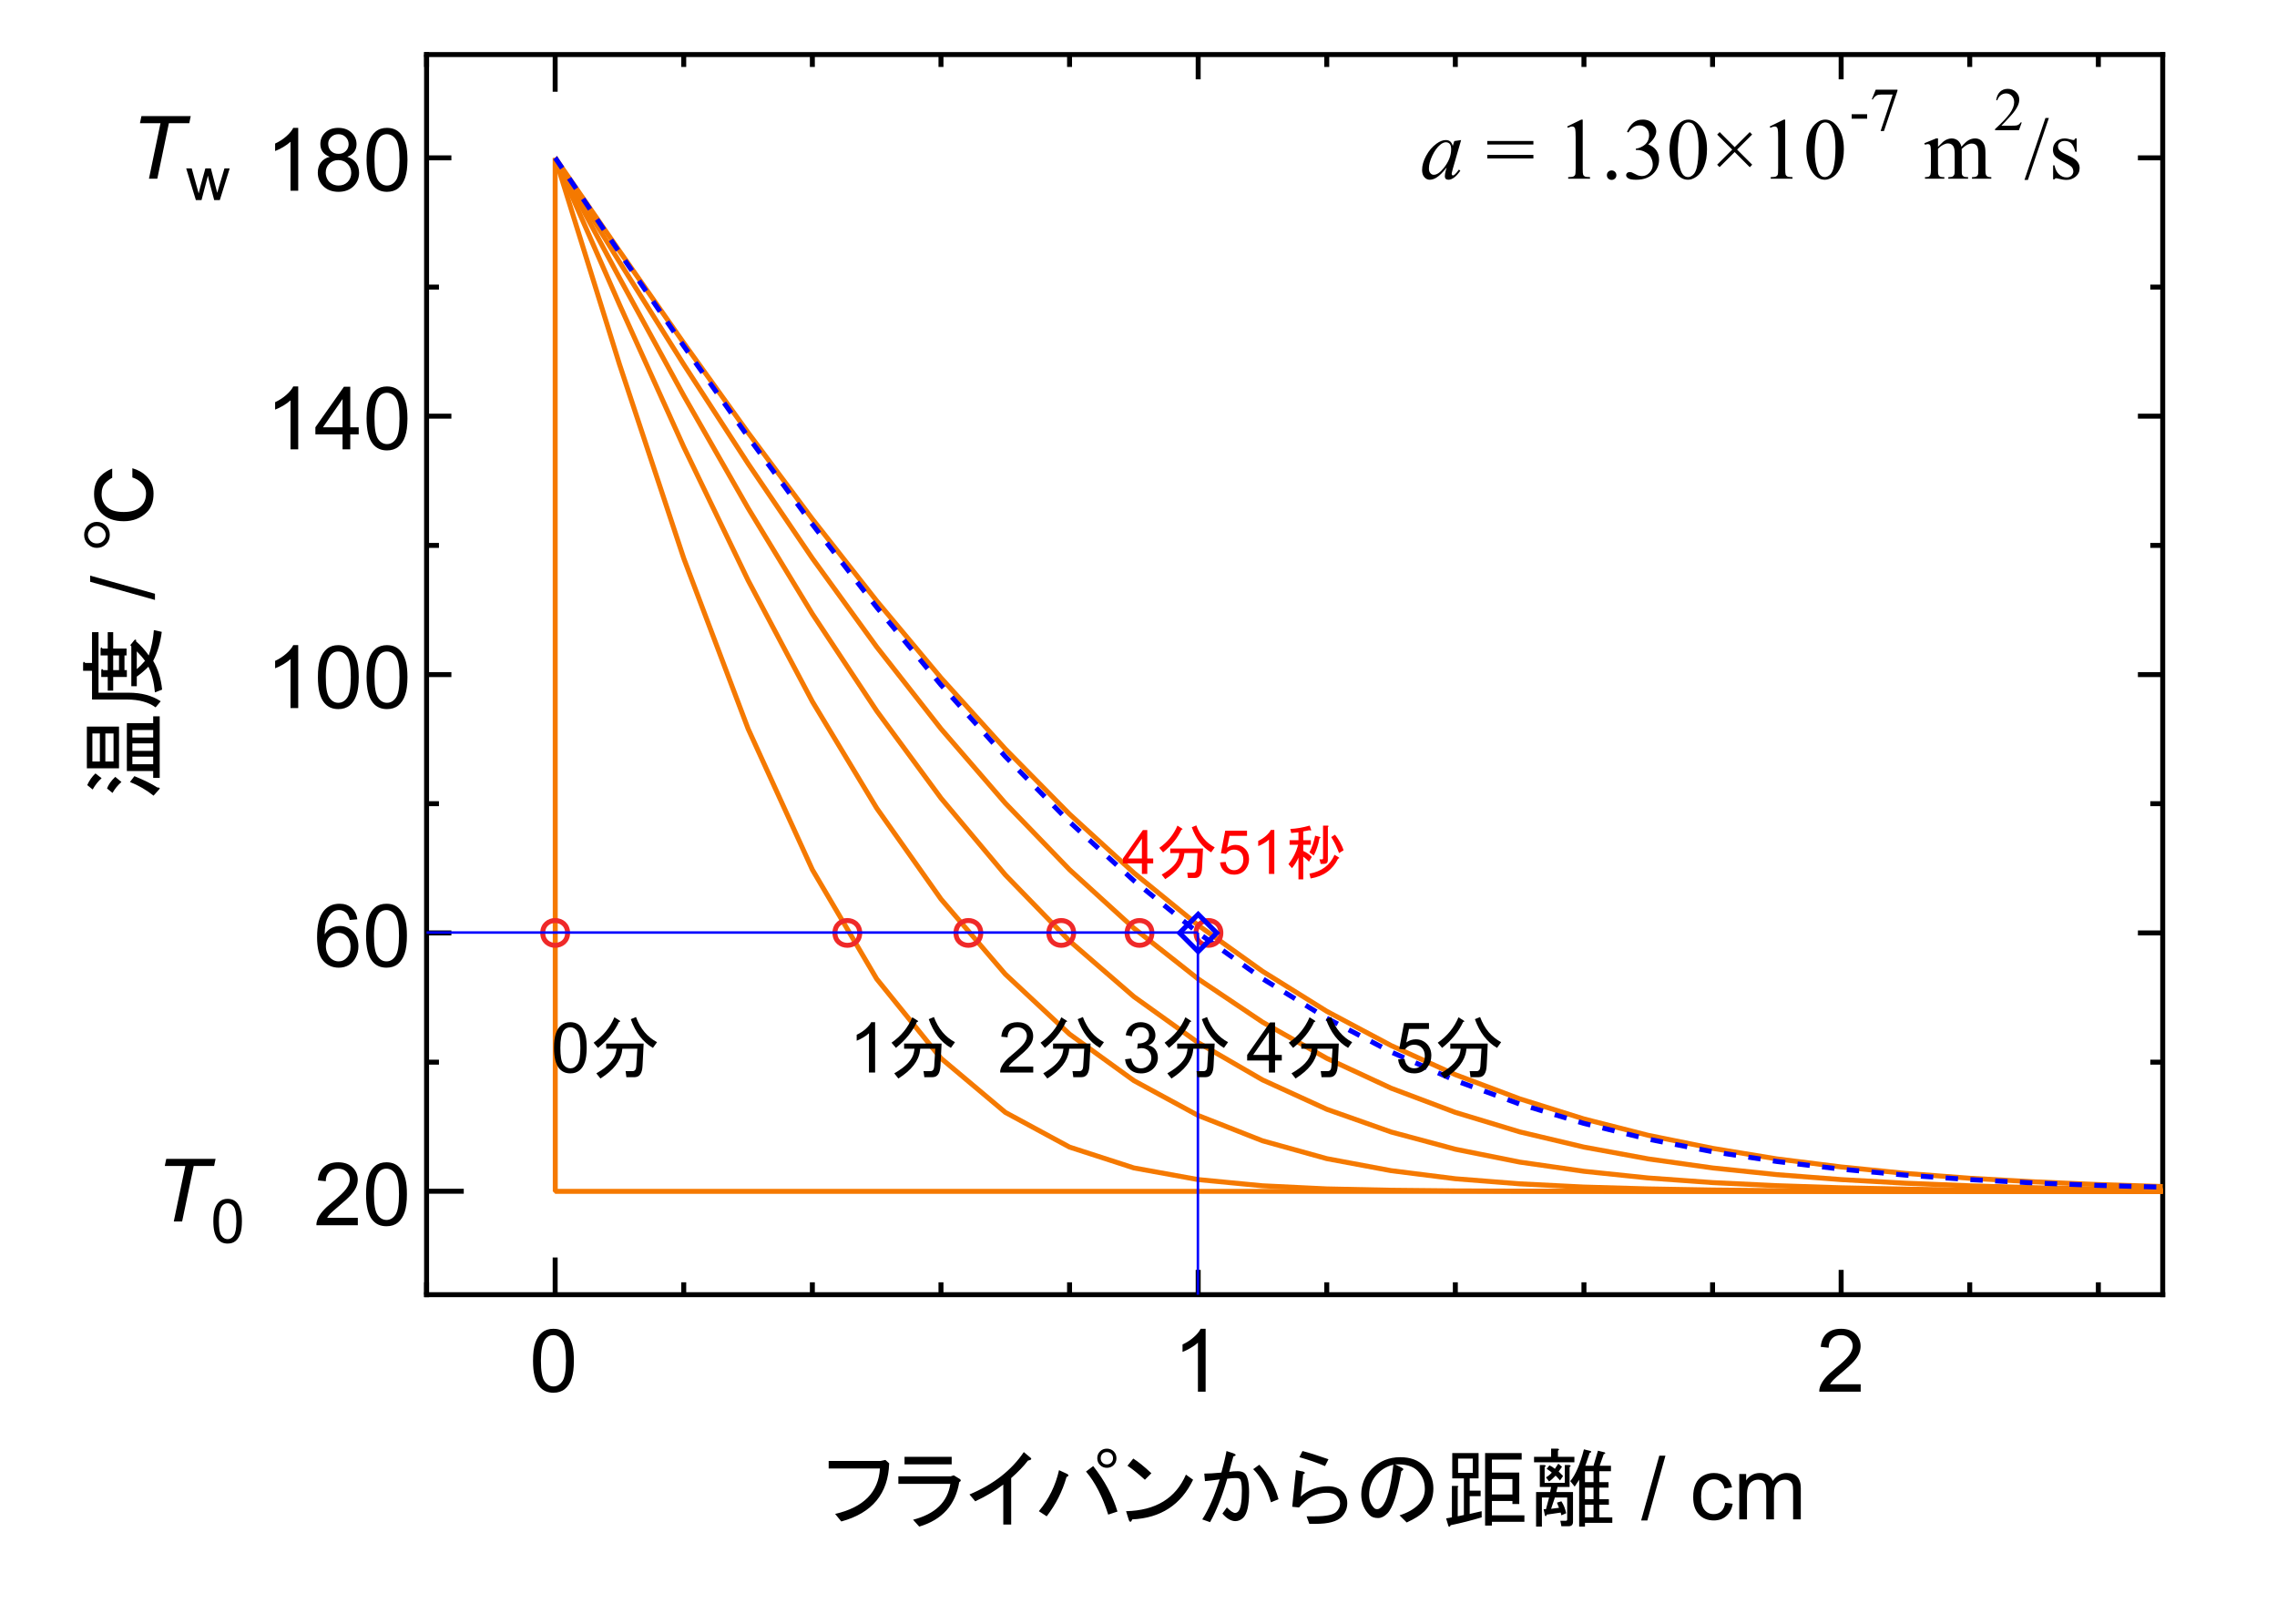 <?xml version="1.0" encoding="UTF-8"?>
<svg xmlns="http://www.w3.org/2000/svg" xmlns:xlink="http://www.w3.org/1999/xlink" width="231.093pt" height="164.779pt" viewBox="0 0 231.093 164.779" version="1.2">
<defs>
<clipPath id="clip1">
  <path d="M 0 0 L 228 0 L 228 164.777 L 0 164.777 Z M 0 0 "/>
</clipPath>
<clipPath id="clip2">
  <rect x="0" y="0" width="228" height="165"/>
</clipPath>
<g id="surface5" clip-path="url(#clip2)">
<path style="fill:none;stroke-width:1.134;stroke-linecap:square;stroke-linejoin:miter;stroke:rgb(0%,0%,0%);stroke-opacity:1;stroke-miterlimit:10;" d="M 96.382 294.803 L 493.23 294.803 " transform="matrix(0.444,0,0,0.444,0.5,0.501)"/>
<path style="fill:none;stroke-width:1.134;stroke-linecap:butt;stroke-linejoin:miter;stroke:rgb(0%,0%,0%);stroke-opacity:1;stroke-miterlimit:10;" d="M 96.382 294.803 L 96.382 291.973 " transform="matrix(0.444,0,0,0.444,0.5,0.501)"/>
<path style="fill:none;stroke-width:1.134;stroke-linecap:butt;stroke-linejoin:miter;stroke:rgb(0%,0%,0%);stroke-opacity:1;stroke-miterlimit:10;" d="M 125.773 294.803 L 125.773 286.304 " transform="matrix(0.444,0,0,0.444,0.5,0.501)"/>
<path style="fill:none;stroke-width:1.134;stroke-linecap:butt;stroke-linejoin:miter;stroke:rgb(0%,0%,0%);stroke-opacity:1;stroke-miterlimit:10;" d="M 155.164 294.803 L 155.164 291.973 " transform="matrix(0.444,0,0,0.444,0.5,0.501)"/>
<path style="fill:none;stroke-width:1.134;stroke-linecap:butt;stroke-linejoin:miter;stroke:rgb(0%,0%,0%);stroke-opacity:1;stroke-miterlimit:10;" d="M 184.563 294.803 L 184.563 291.973 " transform="matrix(0.444,0,0,0.444,0.5,0.501)"/>
<path style="fill:none;stroke-width:1.134;stroke-linecap:butt;stroke-linejoin:miter;stroke:rgb(0%,0%,0%);stroke-opacity:1;stroke-miterlimit:10;" d="M 213.963 294.803 L 213.963 291.973 " transform="matrix(0.444,0,0,0.444,0.5,0.501)"/>
<path style="fill:none;stroke-width:1.134;stroke-linecap:butt;stroke-linejoin:miter;stroke:rgb(0%,0%,0%);stroke-opacity:1;stroke-miterlimit:10;" d="M 243.354 294.803 L 243.354 291.973 " transform="matrix(0.444,0,0,0.444,0.5,0.501)"/>
<path style="fill:none;stroke-width:1.134;stroke-linecap:butt;stroke-linejoin:miter;stroke:rgb(0%,0%,0%);stroke-opacity:1;stroke-miterlimit:10;" d="M 272.754 294.803 L 272.754 289.134 " transform="matrix(0.444,0,0,0.444,0.5,0.501)"/>
<path style="fill:none;stroke-width:1.134;stroke-linecap:butt;stroke-linejoin:miter;stroke:rgb(0%,0%,0%);stroke-opacity:1;stroke-miterlimit:10;" d="M 302.145 294.803 L 302.145 291.973 " transform="matrix(0.444,0,0,0.444,0.5,0.501)"/>
<path style="fill:none;stroke-width:1.134;stroke-linecap:butt;stroke-linejoin:miter;stroke:rgb(0%,0%,0%);stroke-opacity:1;stroke-miterlimit:10;" d="M 331.536 294.803 L 331.536 291.973 " transform="matrix(0.444,0,0,0.444,0.5,0.501)"/>
<path style="fill:none;stroke-width:1.134;stroke-linecap:butt;stroke-linejoin:miter;stroke:rgb(0%,0%,0%);stroke-opacity:1;stroke-miterlimit:10;" d="M 360.935 294.803 L 360.935 291.973 " transform="matrix(0.444,0,0,0.444,0.5,0.501)"/>
<path style="fill:none;stroke-width:1.134;stroke-linecap:butt;stroke-linejoin:miter;stroke:rgb(0%,0%,0%);stroke-opacity:1;stroke-miterlimit:10;" d="M 390.335 294.803 L 390.335 291.973 " transform="matrix(0.444,0,0,0.444,0.5,0.501)"/>
<path style="fill:none;stroke-width:1.134;stroke-linecap:butt;stroke-linejoin:miter;stroke:rgb(0%,0%,0%);stroke-opacity:1;stroke-miterlimit:10;" d="M 419.726 294.803 L 419.726 289.134 " transform="matrix(0.444,0,0,0.444,0.5,0.501)"/>
<path style="fill:none;stroke-width:1.134;stroke-linecap:butt;stroke-linejoin:miter;stroke:rgb(0%,0%,0%);stroke-opacity:1;stroke-miterlimit:10;" d="M 449.117 294.803 L 449.117 291.973 " transform="matrix(0.444,0,0,0.444,0.5,0.501)"/>
<path style="fill:none;stroke-width:1.134;stroke-linecap:butt;stroke-linejoin:miter;stroke:rgb(0%,0%,0%);stroke-opacity:1;stroke-miterlimit:10;" d="M 478.517 294.803 L 478.517 291.973 " transform="matrix(0.444,0,0,0.444,0.5,0.501)"/>
<path style=" stroke:none;fill-rule:nonzero;fill:rgb(0%,0%,0%);fill-opacity:1;" d="M 54.098 138.102 C 54.094 137.352 54.172 136.75 54.328 136.289 C 54.484 135.832 54.711 135.477 55.02 135.227 C 55.324 134.98 55.707 134.855 56.168 134.855 C 56.508 134.855 56.809 134.922 57.066 135.062 C 57.324 135.199 57.535 135.395 57.703 135.656 C 57.871 135.914 58.004 136.23 58.098 136.598 C 58.195 136.973 58.242 137.473 58.242 138.102 C 58.242 138.848 58.164 139.453 58.012 139.906 C 57.859 140.367 57.629 140.723 57.324 140.969 C 57.02 141.219 56.633 141.344 56.168 141.344 C 55.555 141.344 55.074 141.125 54.727 140.688 C 54.305 140.16 54.094 139.297 54.098 138.102 Z M 54.898 138.102 C 54.898 139.148 55.02 139.844 55.266 140.188 C 55.508 140.535 55.809 140.707 56.168 140.703 C 56.527 140.707 56.828 140.531 57.074 140.184 C 57.316 139.84 57.438 139.145 57.441 138.102 C 57.438 137.059 57.316 136.363 57.074 136.016 C 56.828 135.672 56.527 135.5 56.16 135.5 C 55.805 135.5 55.516 135.652 55.305 135.957 C 55.031 136.344 54.898 137.059 54.898 138.102 Z M 54.898 138.102 "/>
<path style=" stroke:none;fill-rule:nonzero;fill:rgb(0%,0%,0%);fill-opacity:1;" d="M 122.359 141.238 L 121.578 141.238 L 121.578 136.266 C 121.387 136.445 121.141 136.625 120.836 136.801 C 120.531 136.98 120.258 137.117 120.016 137.203 L 120.016 136.449 C 120.449 136.246 120.832 135.996 121.16 135.703 C 121.488 135.414 121.719 135.129 121.855 134.855 L 122.359 134.855 Z M 122.359 141.238 "/>
<path style=" stroke:none;fill-rule:nonzero;fill:rgb(0%,0%,0%);fill-opacity:1;" d="M 188.84 140.488 L 188.84 141.238 L 184.641 141.238 C 184.633 141.051 184.664 140.871 184.73 140.695 C 184.84 140.41 185.008 140.129 185.246 139.852 C 185.48 139.574 185.82 139.254 186.266 138.887 C 186.957 138.324 187.422 137.875 187.668 137.543 C 187.906 137.211 188.027 136.898 188.031 136.602 C 188.027 136.293 187.918 136.031 187.699 135.82 C 187.477 135.605 187.188 135.5 186.836 135.5 C 186.457 135.5 186.156 135.613 185.934 135.84 C 185.703 136.066 185.594 136.379 185.59 136.777 L 184.789 136.691 C 184.84 136.094 185.047 135.641 185.406 135.324 C 185.766 135.012 186.246 134.855 186.852 134.855 C 187.461 134.855 187.945 135.023 188.301 135.363 C 188.656 135.699 188.832 136.121 188.832 136.621 C 188.832 136.875 188.781 137.125 188.676 137.371 C 188.574 137.617 188.402 137.875 188.16 138.145 C 187.918 138.418 187.516 138.793 186.957 139.266 C 186.484 139.656 186.188 139.926 186.055 140.062 C 185.922 140.203 185.809 140.344 185.723 140.488 Z M 188.84 140.488 "/>
<path style="fill:none;stroke-width:1.134;stroke-linecap:square;stroke-linejoin:miter;stroke:rgb(0%,0%,0%);stroke-opacity:1;stroke-miterlimit:10;" d="M 96.382 294.803 L 96.382 11.344 " transform="matrix(0.444,0,0,0.444,0.5,0.501)"/>
<path style="fill:none;stroke-width:1.134;stroke-linecap:butt;stroke-linejoin:miter;stroke:rgb(0%,0%,0%);stroke-opacity:1;stroke-miterlimit:10;" d="M 96.382 271.16 L 104.881 271.16 " transform="matrix(0.444,0,0,0.444,0.5,0.501)"/>
<path style="fill:none;stroke-width:1.134;stroke-linecap:butt;stroke-linejoin:miter;stroke:rgb(0%,0%,0%);stroke-opacity:1;stroke-miterlimit:10;" d="M 96.382 241.655 L 99.212 241.655 " transform="matrix(0.444,0,0,0.444,0.5,0.501)"/>
<path style="fill:none;stroke-width:1.134;stroke-linecap:butt;stroke-linejoin:miter;stroke:rgb(0%,0%,0%);stroke-opacity:1;stroke-miterlimit:10;" d="M 96.382 212.115 L 102.051 212.115 " transform="matrix(0.444,0,0,0.444,0.5,0.501)"/>
<path style="fill:none;stroke-width:1.134;stroke-linecap:butt;stroke-linejoin:miter;stroke:rgb(0%,0%,0%);stroke-opacity:1;stroke-miterlimit:10;" d="M 96.382 182.575 L 99.212 182.575 " transform="matrix(0.444,0,0,0.444,0.5,0.501)"/>
<path style="fill:none;stroke-width:1.134;stroke-linecap:butt;stroke-linejoin:miter;stroke:rgb(0%,0%,0%);stroke-opacity:1;stroke-miterlimit:10;" d="M 96.382 153.069 L 102.051 153.069 " transform="matrix(0.444,0,0,0.444,0.5,0.501)"/>
<path style="fill:none;stroke-width:1.134;stroke-linecap:butt;stroke-linejoin:miter;stroke:rgb(0%,0%,0%);stroke-opacity:1;stroke-miterlimit:10;" d="M 96.382 123.538 L 99.212 123.538 " transform="matrix(0.444,0,0,0.444,0.5,0.501)"/>
<path style="fill:none;stroke-width:1.134;stroke-linecap:butt;stroke-linejoin:miter;stroke:rgb(0%,0%,0%);stroke-opacity:1;stroke-miterlimit:10;" d="M 96.382 93.997 L 102.051 93.997 " transform="matrix(0.444,0,0,0.444,0.5,0.501)"/>
<path style="fill:none;stroke-width:1.134;stroke-linecap:butt;stroke-linejoin:miter;stroke:rgb(0%,0%,0%);stroke-opacity:1;stroke-miterlimit:10;" d="M 96.382 64.492 L 99.212 64.492 " transform="matrix(0.444,0,0,0.444,0.5,0.501)"/>
<path style="fill:none;stroke-width:1.134;stroke-linecap:butt;stroke-linejoin:miter;stroke:rgb(0%,0%,0%);stroke-opacity:1;stroke-miterlimit:10;" d="M 96.382 34.952 L 102.051 34.952 " transform="matrix(0.444,0,0,0.444,0.5,0.501)"/>
<path style=" stroke:none;fill-rule:nonzero;fill:rgb(0%,0%,0%);fill-opacity:1;" d="M 36.316 123.594 L 36.316 124.344 L 32.113 124.344 C 32.105 124.156 32.141 123.973 32.203 123.801 C 32.312 123.512 32.48 123.23 32.719 122.953 C 32.953 122.68 33.293 122.359 33.742 121.992 C 34.434 121.426 34.898 120.98 35.141 120.645 C 35.383 120.316 35.504 120 35.504 119.707 C 35.504 119.398 35.395 119.137 35.172 118.922 C 34.953 118.711 34.664 118.605 34.309 118.605 C 33.934 118.605 33.629 118.719 33.406 118.941 C 33.18 119.172 33.066 119.484 33.062 119.879 L 32.262 119.797 C 32.316 119.199 32.523 118.742 32.883 118.43 C 33.238 118.117 33.719 117.961 34.324 117.957 C 34.934 117.961 35.418 118.129 35.773 118.469 C 36.129 118.805 36.305 119.227 36.309 119.723 C 36.305 119.98 36.254 120.23 36.152 120.473 C 36.047 120.719 35.875 120.98 35.633 121.25 C 35.391 121.523 34.988 121.895 34.43 122.367 C 33.961 122.762 33.66 123.027 33.527 123.168 C 33.395 123.309 33.281 123.449 33.199 123.594 Z M 37.152 121.207 C 37.152 120.457 37.23 119.852 37.387 119.391 C 37.539 118.934 37.77 118.582 38.074 118.332 C 38.379 118.082 38.762 117.961 39.227 117.957 C 39.566 117.961 39.867 118.027 40.121 118.164 C 40.379 118.301 40.59 118.5 40.762 118.758 C 40.926 119.016 41.059 119.332 41.152 119.703 C 41.25 120.078 41.297 120.578 41.297 121.207 C 41.297 121.953 41.219 122.555 41.07 123.012 C 40.914 123.473 40.684 123.824 40.383 124.074 C 40.074 124.324 39.688 124.449 39.227 124.449 C 38.609 124.449 38.129 124.23 37.781 123.793 C 37.359 123.266 37.152 122.402 37.152 121.207 Z M 37.953 121.207 C 37.953 122.25 38.074 122.949 38.32 123.293 C 38.566 123.641 38.867 123.809 39.227 123.809 C 39.582 123.809 39.887 123.637 40.129 123.289 C 40.371 122.941 40.496 122.25 40.496 121.207 C 40.496 120.16 40.371 119.469 40.129 119.121 C 39.887 118.777 39.582 118.605 39.215 118.605 C 38.859 118.605 38.574 118.758 38.359 119.062 C 38.09 119.449 37.953 120.164 37.953 121.207 Z M 37.953 121.207 "/>
<path style=" stroke:none;fill-rule:nonzero;fill:rgb(0%,0%,0%);fill-opacity:1;" d="M 36.262 93.301 L 35.488 93.363 C 35.418 93.055 35.316 92.832 35.191 92.691 C 34.98 92.473 34.723 92.363 34.414 92.359 C 34.164 92.363 33.945 92.43 33.758 92.566 C 33.512 92.75 33.316 93.012 33.176 93.352 C 33.031 93.699 32.961 94.188 32.953 94.824 C 33.141 94.535 33.371 94.324 33.645 94.184 C 33.914 94.047 34.199 93.977 34.5 93.977 C 35.016 93.977 35.461 94.168 35.828 94.551 C 36.191 94.938 36.375 95.43 36.375 96.035 C 36.375 96.438 36.289 96.809 36.117 97.148 C 35.945 97.492 35.711 97.754 35.41 97.938 C 35.109 98.117 34.77 98.207 34.387 98.207 C 33.734 98.207 33.203 97.969 32.793 97.492 C 32.383 97.016 32.18 96.227 32.18 95.125 C 32.18 93.898 32.406 93.004 32.859 92.445 C 33.258 91.961 33.789 91.719 34.461 91.719 C 34.961 91.719 35.371 91.859 35.688 92.141 C 36.008 92.422 36.199 92.809 36.262 93.301 Z M 33.074 96.039 C 33.074 96.312 33.133 96.566 33.25 96.812 C 33.359 97.059 33.52 97.246 33.727 97.375 C 33.93 97.504 34.145 97.57 34.371 97.566 C 34.699 97.57 34.984 97.438 35.223 97.168 C 35.461 96.902 35.578 96.543 35.578 96.082 C 35.578 95.645 35.461 95.301 35.227 95.047 C 34.992 94.797 34.699 94.668 34.344 94.668 C 33.988 94.668 33.691 94.797 33.445 95.047 C 33.199 95.301 33.074 95.633 33.074 96.039 Z M 37.152 94.965 C 37.152 94.215 37.23 93.609 37.387 93.152 C 37.539 92.695 37.77 92.34 38.074 92.09 C 38.379 91.844 38.762 91.719 39.227 91.719 C 39.566 91.719 39.867 91.785 40.121 91.922 C 40.379 92.062 40.59 92.258 40.762 92.516 C 40.926 92.777 41.059 93.094 41.152 93.461 C 41.25 93.836 41.297 94.336 41.297 94.965 C 41.297 95.711 41.219 96.312 41.07 96.77 C 40.914 97.23 40.684 97.586 40.383 97.832 C 40.074 98.082 39.688 98.207 39.227 98.207 C 38.609 98.207 38.129 97.988 37.781 97.551 C 37.359 97.023 37.152 96.16 37.152 94.965 Z M 37.953 94.965 C 37.953 96.012 38.074 96.707 38.32 97.051 C 38.566 97.398 38.867 97.57 39.227 97.566 C 39.582 97.57 39.887 97.395 40.129 97.047 C 40.371 96.703 40.496 96.008 40.496 94.965 C 40.496 93.922 40.371 93.227 40.129 92.879 C 39.887 92.535 39.582 92.363 39.215 92.363 C 38.859 92.363 38.574 92.516 38.359 92.82 C 38.09 93.207 37.953 93.922 37.953 94.965 Z M 37.953 94.965 "/>
<path style=" stroke:none;fill-rule:nonzero;fill:rgb(0%,0%,0%);fill-opacity:1;" d="M 30.266 71.859 L 29.484 71.859 L 29.484 66.883 C 29.293 67.066 29.047 67.246 28.746 67.422 C 28.438 67.602 28.164 67.738 27.922 67.824 L 27.922 67.07 C 28.359 66.867 28.738 66.617 29.066 66.324 C 29.395 66.035 29.625 65.75 29.762 65.473 L 30.266 65.473 Z M 32.266 68.723 C 32.262 67.973 32.34 67.367 32.496 66.91 C 32.652 66.453 32.879 66.098 33.184 65.848 C 33.488 65.598 33.871 65.477 34.336 65.473 C 34.676 65.477 34.977 65.543 35.234 65.68 C 35.492 65.816 35.703 66.016 35.871 66.273 C 36.039 66.535 36.168 66.848 36.266 67.219 C 36.359 67.594 36.406 68.094 36.41 68.723 C 36.406 69.469 36.332 70.07 36.18 70.527 C 36.027 70.988 35.797 71.344 35.492 71.59 C 35.184 71.84 34.801 71.965 34.336 71.965 C 33.723 71.965 33.242 71.746 32.895 71.309 C 32.473 70.781 32.262 69.918 32.266 68.723 Z M 33.066 68.723 C 33.062 69.77 33.188 70.465 33.434 70.809 C 33.676 71.156 33.977 71.328 34.336 71.324 C 34.695 71.328 34.996 71.152 35.242 70.805 C 35.484 70.457 35.605 69.766 35.605 68.723 C 35.605 67.676 35.484 66.984 35.242 66.637 C 34.996 66.293 34.691 66.121 34.328 66.121 C 33.969 66.121 33.684 66.273 33.469 66.578 C 33.199 66.965 33.062 67.68 33.066 68.723 Z M 37.203 68.723 C 37.203 67.973 37.281 67.367 37.438 66.91 C 37.59 66.453 37.82 66.098 38.125 65.848 C 38.43 65.598 38.812 65.477 39.277 65.473 C 39.617 65.477 39.918 65.543 40.176 65.68 C 40.434 65.816 40.645 66.016 40.812 66.273 C 40.98 66.535 41.109 66.848 41.207 67.219 C 41.301 67.594 41.348 68.094 41.352 68.723 C 41.348 69.469 41.273 70.07 41.121 70.527 C 40.965 70.988 40.738 71.344 40.434 71.59 C 40.125 71.84 39.742 71.965 39.277 71.965 C 38.664 71.965 38.184 71.746 37.836 71.309 C 37.414 70.781 37.203 69.918 37.203 68.723 Z M 38.008 68.723 C 38.004 69.77 38.129 70.465 38.371 70.809 C 38.617 71.156 38.918 71.328 39.277 71.324 C 39.637 71.328 39.938 71.152 40.184 70.805 C 40.426 70.457 40.547 69.766 40.547 68.723 C 40.547 67.676 40.426 66.984 40.184 66.637 C 39.938 66.293 39.633 66.121 39.27 66.121 C 38.91 66.121 38.625 66.273 38.41 66.578 C 38.141 66.965 38.004 67.68 38.008 68.723 Z M 38.008 68.723 "/>
<path style=" stroke:none;fill-rule:nonzero;fill:rgb(0%,0%,0%);fill-opacity:1;" d="M 30.266 45.602 L 29.484 45.602 L 29.484 40.629 C 29.293 40.809 29.047 40.992 28.746 41.168 C 28.438 41.348 28.164 41.48 27.922 41.57 L 27.922 40.816 C 28.359 40.613 28.738 40.363 29.066 40.07 C 29.395 39.777 29.625 39.496 29.762 39.219 L 30.266 39.219 Z M 34.766 45.602 L 34.766 44.082 L 32.008 44.082 L 32.008 43.363 L 34.91 39.246 L 35.547 39.246 L 35.547 43.363 L 36.406 43.363 L 36.406 44.082 L 35.547 44.082 L 35.547 45.602 Z M 34.766 43.363 L 34.766 40.5 L 32.777 43.363 Z M 37.203 42.469 C 37.203 41.719 37.281 41.113 37.438 40.652 C 37.59 40.195 37.82 39.844 38.125 39.594 C 38.43 39.344 38.812 39.223 39.277 39.219 C 39.617 39.223 39.918 39.289 40.176 39.426 C 40.434 39.562 40.645 39.762 40.812 40.02 C 40.98 40.277 41.109 40.594 41.207 40.965 C 41.301 41.336 41.348 41.836 41.352 42.469 C 41.348 43.215 41.273 43.816 41.121 44.273 C 40.965 44.734 40.738 45.086 40.434 45.336 C 40.125 45.586 39.742 45.711 39.277 45.711 C 38.664 45.711 38.184 45.492 37.836 45.051 C 37.414 44.523 37.203 43.66 37.203 42.469 Z M 38.008 42.469 C 38.004 43.512 38.129 44.211 38.371 44.551 C 38.617 44.898 38.918 45.07 39.277 45.07 C 39.637 45.07 39.938 44.898 40.184 44.551 C 40.426 44.203 40.547 43.508 40.547 42.469 C 40.547 41.422 40.426 40.727 40.184 40.383 C 39.938 40.039 39.633 39.867 39.27 39.863 C 38.91 39.867 38.625 40.02 38.41 40.32 C 38.141 40.711 38.004 41.426 38.008 42.469 Z M 38.008 42.469 "/>
<path style=" stroke:none;fill-rule:nonzero;fill:rgb(0%,0%,0%);fill-opacity:1;" d="M 30.266 19.359 L 29.484 19.359 L 29.484 14.387 C 29.293 14.566 29.047 14.746 28.746 14.926 C 28.438 15.105 28.164 15.238 27.922 15.328 L 27.922 14.57 C 28.359 14.367 28.738 14.121 29.066 13.828 C 29.395 13.535 29.625 13.254 29.762 12.977 L 30.266 12.977 Z M 33.465 15.914 C 33.141 15.793 32.902 15.625 32.746 15.406 C 32.59 15.188 32.512 14.922 32.512 14.617 C 32.512 14.152 32.676 13.766 33.012 13.449 C 33.344 13.137 33.781 12.977 34.336 12.977 C 34.891 12.977 35.34 13.141 35.676 13.461 C 36.012 13.785 36.184 14.176 36.184 14.637 C 36.184 14.934 36.105 15.191 35.953 15.41 C 35.793 15.629 35.559 15.793 35.25 15.914 C 35.637 16.039 35.934 16.246 36.141 16.527 C 36.34 16.812 36.441 17.148 36.445 17.543 C 36.441 18.086 36.25 18.547 35.867 18.914 C 35.48 19.285 34.977 19.465 34.352 19.469 C 33.723 19.465 33.215 19.281 32.832 18.91 C 32.445 18.539 32.254 18.078 32.254 17.523 C 32.254 17.109 32.359 16.762 32.57 16.484 C 32.777 16.207 33.078 16.016 33.465 15.914 Z M 33.309 14.59 C 33.309 14.891 33.402 15.137 33.598 15.328 C 33.793 15.52 34.047 15.617 34.355 15.613 C 34.656 15.617 34.902 15.523 35.094 15.332 C 35.285 15.145 35.379 14.91 35.383 14.633 C 35.379 14.348 35.281 14.105 35.086 13.914 C 34.887 13.719 34.641 13.621 34.344 13.621 C 34.047 13.621 33.801 13.715 33.605 13.906 C 33.406 14.098 33.309 14.324 33.309 14.59 Z M 33.059 17.523 C 33.059 17.75 33.109 17.965 33.215 18.172 C 33.32 18.383 33.477 18.543 33.684 18.656 C 33.891 18.773 34.117 18.828 34.359 18.828 C 34.73 18.828 35.039 18.711 35.281 18.469 C 35.523 18.227 35.645 17.922 35.648 17.551 C 35.645 17.18 35.52 16.867 35.273 16.621 C 35.02 16.375 34.707 16.25 34.332 16.25 C 33.965 16.25 33.66 16.371 33.418 16.617 C 33.176 16.859 33.059 17.164 33.059 17.523 Z M 37.203 16.227 C 37.203 15.477 37.281 14.871 37.438 14.41 C 37.59 13.953 37.82 13.602 38.125 13.352 C 38.43 13.102 38.812 12.977 39.277 12.977 C 39.617 12.977 39.918 13.047 40.176 13.184 C 40.434 13.32 40.645 13.52 40.812 13.777 C 40.98 14.035 41.109 14.352 41.207 14.723 C 41.301 15.094 41.348 15.594 41.352 16.227 C 41.348 16.973 41.273 17.574 41.121 18.031 C 40.965 18.492 40.738 18.844 40.434 19.094 C 40.125 19.344 39.742 19.465 39.277 19.469 C 38.664 19.465 38.184 19.25 37.836 18.809 C 37.414 18.281 37.203 17.418 37.203 16.227 Z M 38.008 16.227 C 38.004 17.27 38.129 17.965 38.371 18.309 C 38.617 18.656 38.918 18.828 39.277 18.828 C 39.637 18.828 39.938 18.656 40.184 18.309 C 40.426 17.961 40.547 17.266 40.547 16.227 C 40.547 15.18 40.426 14.484 40.184 14.141 C 39.938 13.797 39.633 13.625 39.27 13.621 C 38.91 13.625 38.625 13.773 38.41 14.078 C 38.141 14.465 38.004 15.18 38.008 16.227 Z M 38.008 16.227 "/>
<path style="fill:none;stroke-width:1.134;stroke-linecap:square;stroke-linejoin:miter;stroke:rgb(0%,0%,0%);stroke-opacity:1;stroke-miterlimit:10;" d="M 96.382 11.344 L 493.23 11.344 " transform="matrix(0.444,0,0,0.444,0.5,0.501)"/>
<path style="fill:none;stroke-width:1.134;stroke-linecap:butt;stroke-linejoin:miter;stroke:rgb(0%,0%,0%);stroke-opacity:1;stroke-miterlimit:10;" d="M 96.382 11.344 L 96.382 14.174 " transform="matrix(0.444,0,0,0.444,0.5,0.501)"/>
<path style="fill:none;stroke-width:1.134;stroke-linecap:butt;stroke-linejoin:miter;stroke:rgb(0%,0%,0%);stroke-opacity:1;stroke-miterlimit:10;" d="M 125.773 11.344 L 125.773 19.843 " transform="matrix(0.444,0,0,0.444,0.5,0.501)"/>
<path style="fill:none;stroke-width:1.134;stroke-linecap:butt;stroke-linejoin:miter;stroke:rgb(0%,0%,0%);stroke-opacity:1;stroke-miterlimit:10;" d="M 155.164 11.344 L 155.164 14.174 " transform="matrix(0.444,0,0,0.444,0.5,0.501)"/>
<path style="fill:none;stroke-width:1.134;stroke-linecap:butt;stroke-linejoin:miter;stroke:rgb(0%,0%,0%);stroke-opacity:1;stroke-miterlimit:10;" d="M 184.563 11.344 L 184.563 14.174 " transform="matrix(0.444,0,0,0.444,0.5,0.501)"/>
<path style="fill:none;stroke-width:1.134;stroke-linecap:butt;stroke-linejoin:miter;stroke:rgb(0%,0%,0%);stroke-opacity:1;stroke-miterlimit:10;" d="M 213.963 11.344 L 213.963 14.174 " transform="matrix(0.444,0,0,0.444,0.5,0.501)"/>
<path style="fill:none;stroke-width:1.134;stroke-linecap:butt;stroke-linejoin:miter;stroke:rgb(0%,0%,0%);stroke-opacity:1;stroke-miterlimit:10;" d="M 243.354 11.344 L 243.354 14.174 " transform="matrix(0.444,0,0,0.444,0.5,0.501)"/>
<path style="fill:none;stroke-width:1.134;stroke-linecap:butt;stroke-linejoin:miter;stroke:rgb(0%,0%,0%);stroke-opacity:1;stroke-miterlimit:10;" d="M 272.754 11.344 L 272.754 17.005 " transform="matrix(0.444,0,0,0.444,0.5,0.501)"/>
<path style="fill:none;stroke-width:1.134;stroke-linecap:butt;stroke-linejoin:miter;stroke:rgb(0%,0%,0%);stroke-opacity:1;stroke-miterlimit:10;" d="M 302.145 11.344 L 302.145 14.174 " transform="matrix(0.444,0,0,0.444,0.5,0.501)"/>
<path style="fill:none;stroke-width:1.134;stroke-linecap:butt;stroke-linejoin:miter;stroke:rgb(0%,0%,0%);stroke-opacity:1;stroke-miterlimit:10;" d="M 331.536 11.344 L 331.536 14.174 " transform="matrix(0.444,0,0,0.444,0.5,0.501)"/>
<path style="fill:none;stroke-width:1.134;stroke-linecap:butt;stroke-linejoin:miter;stroke:rgb(0%,0%,0%);stroke-opacity:1;stroke-miterlimit:10;" d="M 360.935 11.344 L 360.935 14.174 " transform="matrix(0.444,0,0,0.444,0.5,0.501)"/>
<path style="fill:none;stroke-width:1.134;stroke-linecap:butt;stroke-linejoin:miter;stroke:rgb(0%,0%,0%);stroke-opacity:1;stroke-miterlimit:10;" d="M 390.335 11.344 L 390.335 14.174 " transform="matrix(0.444,0,0,0.444,0.5,0.501)"/>
<path style="fill:none;stroke-width:1.134;stroke-linecap:butt;stroke-linejoin:miter;stroke:rgb(0%,0%,0%);stroke-opacity:1;stroke-miterlimit:10;" d="M 419.726 11.344 L 419.726 17.005 " transform="matrix(0.444,0,0,0.444,0.5,0.501)"/>
<path style="fill:none;stroke-width:1.134;stroke-linecap:butt;stroke-linejoin:miter;stroke:rgb(0%,0%,0%);stroke-opacity:1;stroke-miterlimit:10;" d="M 449.117 11.344 L 449.117 14.174 " transform="matrix(0.444,0,0,0.444,0.5,0.501)"/>
<path style="fill:none;stroke-width:1.134;stroke-linecap:butt;stroke-linejoin:miter;stroke:rgb(0%,0%,0%);stroke-opacity:1;stroke-miterlimit:10;" d="M 478.517 11.344 L 478.517 14.174 " transform="matrix(0.444,0,0,0.444,0.5,0.501)"/>
<path style="fill:none;stroke-width:1.134;stroke-linecap:square;stroke-linejoin:miter;stroke:rgb(0%,0%,0%);stroke-opacity:1;stroke-miterlimit:10;" d="M 493.23 294.803 L 493.23 11.344 " transform="matrix(0.444,0,0,0.444,0.5,0.501)"/>
<path style="fill:none;stroke-width:1.134;stroke-linecap:butt;stroke-linejoin:miter;stroke:rgb(0%,0%,0%);stroke-opacity:1;stroke-miterlimit:10;" d="M 493.23 271.16 L 484.722 271.16 " transform="matrix(0.444,0,0,0.444,0.5,0.501)"/>
<path style="fill:none;stroke-width:1.134;stroke-linecap:butt;stroke-linejoin:miter;stroke:rgb(0%,0%,0%);stroke-opacity:1;stroke-miterlimit:10;" d="M 493.23 241.655 L 490.391 241.655 " transform="matrix(0.444,0,0,0.444,0.5,0.501)"/>
<path style="fill:none;stroke-width:1.134;stroke-linecap:butt;stroke-linejoin:miter;stroke:rgb(0%,0%,0%);stroke-opacity:1;stroke-miterlimit:10;" d="M 493.23 212.115 L 487.561 212.115 " transform="matrix(0.444,0,0,0.444,0.5,0.501)"/>
<path style="fill:none;stroke-width:1.134;stroke-linecap:butt;stroke-linejoin:miter;stroke:rgb(0%,0%,0%);stroke-opacity:1;stroke-miterlimit:10;" d="M 493.23 182.575 L 490.391 182.575 " transform="matrix(0.444,0,0,0.444,0.5,0.501)"/>
<path style="fill:none;stroke-width:1.134;stroke-linecap:butt;stroke-linejoin:miter;stroke:rgb(0%,0%,0%);stroke-opacity:1;stroke-miterlimit:10;" d="M 493.23 153.069 L 487.561 153.069 " transform="matrix(0.444,0,0,0.444,0.5,0.501)"/>
<path style="fill:none;stroke-width:1.134;stroke-linecap:butt;stroke-linejoin:miter;stroke:rgb(0%,0%,0%);stroke-opacity:1;stroke-miterlimit:10;" d="M 493.23 123.538 L 490.391 123.538 " transform="matrix(0.444,0,0,0.444,0.5,0.501)"/>
<path style="fill:none;stroke-width:1.134;stroke-linecap:butt;stroke-linejoin:miter;stroke:rgb(0%,0%,0%);stroke-opacity:1;stroke-miterlimit:10;" d="M 493.23 93.997 L 487.561 93.997 " transform="matrix(0.444,0,0,0.444,0.5,0.501)"/>
<path style="fill:none;stroke-width:1.134;stroke-linecap:butt;stroke-linejoin:miter;stroke:rgb(0%,0%,0%);stroke-opacity:1;stroke-miterlimit:10;" d="M 493.23 64.492 L 490.391 64.492 " transform="matrix(0.444,0,0,0.444,0.5,0.501)"/>
<path style="fill:none;stroke-width:1.134;stroke-linecap:butt;stroke-linejoin:miter;stroke:rgb(0%,0%,0%);stroke-opacity:1;stroke-miterlimit:10;" d="M 493.23 34.952 L 487.561 34.952 " transform="matrix(0.444,0,0,0.444,0.5,0.501)"/>
<path style="fill:none;stroke-width:1.134;stroke-linecap:butt;stroke-linejoin:bevel;stroke:rgb(96.077%,47.45%,0%);stroke-opacity:1;stroke-miterlimit:10;" d="M 125.773 34.952 L 125.799 271.187 L 493.23 271.187 " transform="matrix(0.444,0,0,0.444,0.5,0.501)"/>
<path style="fill:none;stroke-width:1.134;stroke-linecap:butt;stroke-linejoin:bevel;stroke:rgb(96.077%,47.45%,0%);stroke-opacity:1;stroke-miterlimit:10;" d="M 125.773 34.952 L 125.799 35.005 L 140.486 82.176 L 155.164 126.482 L 169.877 165.453 L 184.563 197.657 L 199.276 222.635 L 213.963 240.776 L 228.676 253.134 L 243.354 261.07 L 258.067 265.834 L 272.754 268.497 L 287.458 269.912 L 302.145 270.624 L 316.858 270.932 L 331.536 271.081 L 346.257 271.134 L 360.935 271.16 L 375.648 271.187 L 493.23 271.187 " transform="matrix(0.444,0,0,0.444,0.5,0.501)"/>
<path style="fill:none;stroke-width:1.134;stroke-linecap:butt;stroke-linejoin:bevel;stroke:rgb(96.077%,47.45%,0%);stroke-opacity:1;stroke-miterlimit:10;" d="M 125.773 34.952 L 125.799 35.005 L 140.486 68.509 L 155.164 101.029 L 169.877 131.527 L 184.563 159.222 L 199.276 183.603 L 213.963 204.38 L 228.676 221.554 L 243.354 235.248 L 258.067 245.883 L 272.754 253.846 L 287.458 259.629 L 302.145 263.707 L 316.858 266.458 L 331.536 268.304 L 346.257 269.464 L 360.935 270.202 L 375.648 270.624 L 390.335 270.879 L 405.039 271.02 L 419.726 271.108 L 434.439 271.134 L 449.117 271.16 L 463.83 271.16 L 478.517 271.187 L 493.23 271.187 " transform="matrix(0.444,0,0,0.444,0.5,0.501)"/>
<path style="fill:none;stroke-width:1.134;stroke-linecap:butt;stroke-linejoin:bevel;stroke:rgb(96.077%,47.45%,0%);stroke-opacity:1;stroke-miterlimit:10;" d="M 125.773 34.952 L 125.799 34.978 L 140.486 62.418 L 155.164 89.295 L 169.877 115.03 L 184.563 139.182 L 199.276 161.375 L 213.963 181.309 L 228.676 198.852 L 243.354 213.961 L 258.067 226.687 L 272.754 237.199 L 287.458 245.707 L 302.145 252.422 L 316.858 257.616 L 331.536 261.554 L 346.257 264.498 L 360.935 266.599 L 375.648 268.128 L 390.335 269.183 L 405.039 269.886 L 419.726 270.369 L 434.439 270.677 L 449.117 270.879 L 463.83 270.993 L 478.517 271.081 L 493.23 271.134 " transform="matrix(0.444,0,0,0.444,0.5,0.501)"/>
<path style="fill:none;stroke-width:1.134;stroke-linecap:butt;stroke-linejoin:bevel;stroke:rgb(96.077%,47.45%,0%);stroke-opacity:1;stroke-miterlimit:10;" d="M 125.773 34.952 L 125.799 34.978 L 140.486 58.762 L 155.164 82.176 L 169.877 104.852 L 184.563 126.482 L 199.276 146.75 L 213.963 165.453 L 228.676 182.469 L 243.354 197.657 L 258.067 211.043 L 272.754 222.635 L 287.458 232.497 L 302.145 240.776 L 316.858 247.605 L 331.536 253.134 L 346.257 257.59 L 360.935 261.07 L 375.648 263.769 L 390.335 265.834 L 405.039 267.363 L 419.726 268.497 L 434.439 269.323 L 449.117 269.912 L 463.83 270.343 L 478.517 270.624 L 493.23 270.818 " transform="matrix(0.444,0,0,0.444,0.5,0.501)"/>
<path style="fill:none;stroke-width:1.134;stroke-linecap:butt;stroke-linejoin:bevel;stroke:rgb(96.077%,47.45%,0%);stroke-opacity:1;stroke-miterlimit:10;" d="M 125.773 34.952 L 125.799 34.978 L 140.486 56.266 L 155.164 77.272 L 169.877 97.768 L 184.563 117.5 L 199.276 136.238 L 213.963 153.808 L 228.676 170.076 L 243.354 184.965 L 258.067 198.395 L 272.754 210.357 L 287.458 220.878 L 302.145 230.027 L 316.858 237.858 L 331.536 244.512 L 346.257 250.04 L 360.935 254.637 L 375.648 258.381 L 390.335 261.352 L 405.039 263.769 L 419.726 265.606 L 434.439 267.082 L 449.117 268.19 L 463.83 269.007 L 478.517 269.631 L 493.23 270.088 " transform="matrix(0.444,0,0,0.444,0.5,0.501)"/>
<path style="fill:none;stroke-width:1.134;stroke-linecap:butt;stroke-linejoin:bevel;stroke:rgb(0%,0%,100%);stroke-opacity:1;stroke-dasharray:2.835,2.835;stroke-miterlimit:10;" d="M 125.773 34.952 L 125.799 34.978 L 140.486 56.608 L 155.164 77.957 L 169.877 98.726 L 184.563 118.713 L 199.276 137.68 L 213.963 155.425 L 228.676 171.808 L 243.354 186.749 L 258.067 200.188 L 272.754 212.115 L 287.458 222.574 L 302.145 231.618 L 316.858 239.326 L 331.536 245.848 L 346.257 251.235 L 360.935 255.656 L 375.648 259.26 L 390.335 262.125 L 405.039 264.358 L 419.726 266.115 L 434.439 267.478 L 449.117 268.497 L 463.83 269.262 L 478.517 269.824 L 493.23 270.229 " transform="matrix(0.444,0,0,0.444,0.5,0.501)"/>
<path style="fill:none;stroke-width:1.134;stroke-linecap:butt;stroke-linejoin:miter;stroke:rgb(93.724%,16.078%,16.078%);stroke-opacity:1;stroke-miterlimit:10;" d="M 128.612 212.115 C 128.612 208.336 122.934 208.336 122.934 212.115 C 122.934 215.894 128.612 215.894 128.612 212.115 " transform="matrix(0.444,0,0,0.444,0.5,0.501)"/>
<path style="fill:none;stroke-width:1.134;stroke-linecap:butt;stroke-linejoin:miter;stroke:rgb(93.724%,16.078%,16.078%);stroke-opacity:1;stroke-miterlimit:10;" d="M 195.392 212.115 C 195.392 208.336 189.723 208.336 189.723 212.115 C 189.723 215.894 195.392 215.894 195.392 212.115 " transform="matrix(0.444,0,0,0.444,0.5,0.501)"/>
<path style="fill:none;stroke-width:1.134;stroke-linecap:butt;stroke-linejoin:miter;stroke:rgb(93.724%,16.078%,16.078%);stroke-opacity:1;stroke-miterlimit:10;" d="M 223.06 212.115 C 223.06 208.336 217.391 208.336 217.391 212.115 C 217.391 215.894 223.06 215.894 223.06 212.115 " transform="matrix(0.444,0,0,0.444,0.5,0.501)"/>
<path style="fill:none;stroke-width:1.134;stroke-linecap:butt;stroke-linejoin:miter;stroke:rgb(93.724%,16.078%,16.078%);stroke-opacity:1;stroke-miterlimit:10;" d="M 244.286 212.115 C 244.286 208.336 238.617 208.336 238.617 212.115 C 238.617 215.894 244.286 215.894 244.286 212.115 " transform="matrix(0.444,0,0,0.444,0.5,0.501)"/>
<path style="fill:none;stroke-width:1.134;stroke-linecap:butt;stroke-linejoin:miter;stroke:rgb(93.724%,16.078%,16.078%);stroke-opacity:1;stroke-miterlimit:10;" d="M 262.18 212.115 C 262.18 208.336 256.511 208.336 256.511 212.115 C 256.511 215.894 262.18 215.894 262.18 212.115 " transform="matrix(0.444,0,0,0.444,0.5,0.501)"/>
<path style="fill:none;stroke-width:1.134;stroke-linecap:butt;stroke-linejoin:miter;stroke:rgb(93.724%,16.078%,16.078%);stroke-opacity:1;stroke-miterlimit:10;" d="M 277.939 212.115 C 277.939 208.336 272.27 208.336 272.27 212.115 C 272.27 215.894 277.939 215.894 277.939 212.115 " transform="matrix(0.444,0,0,0.444,0.5,0.501)"/>
<path style="fill:none;stroke-width:1.134;stroke-linecap:butt;stroke-linejoin:miter;stroke:rgb(0%,0%,100%);stroke-opacity:1;stroke-miterlimit:10;" d="M 272.754 207.861 L 276.999 212.115 L 272.754 216.369 L 268.5 212.115 Z M 272.754 207.861 " transform="matrix(0.444,0,0,0.444,0.5,0.501)"/>
<path style="fill:none;stroke-width:0.567;stroke-linecap:butt;stroke-linejoin:bevel;stroke:rgb(0%,0%,100%);stroke-opacity:1;stroke-miterlimit:10;" d="M 96.382 212.027 L 272.692 212.027 " transform="matrix(0.444,0,0,0.444,0.5,0.501)"/>
<path style="fill:none;stroke-width:0.567;stroke-linecap:butt;stroke-linejoin:bevel;stroke:rgb(0%,0%,100%);stroke-opacity:1;stroke-miterlimit:10;" d="M 272.692 294.803 L 272.692 212.027 " transform="matrix(0.444,0,0,0.444,0.5,0.501)"/>
<path style=" stroke:none;fill-rule:nonzero;fill:rgb(0%,0%,0%);fill-opacity:1;" d="M 15.117 18.137 L 16.289 12.504 L 14.203 12.504 L 14.355 11.781 L 19.359 11.781 L 19.211 12.504 L 17.141 12.504 L 15.965 18.137 Z M 15.117 18.137 "/>
<path style=" stroke:none;fill-rule:nonzero;fill:rgb(0%,0%,0%);fill-opacity:1;" d="M 19.879 20.305 L 18.895 17.086 L 19.457 17.086 L 19.973 18.945 L 20.164 19.633 C 20.172 19.602 20.227 19.379 20.328 18.969 L 20.844 17.086 L 21.402 17.086 L 21.887 18.953 L 22.047 19.57 L 22.23 18.945 L 22.781 17.086 L 23.312 17.086 L 22.309 20.305 L 21.738 20.305 L 21.227 18.375 L 21.102 17.828 L 20.453 20.305 Z M 19.879 20.305 "/>
<path style=" stroke:none;fill-rule:nonzero;fill:rgb(0%,0%,0%);fill-opacity:1;" d="M 17.637 123.965 L 18.809 118.332 L 16.723 118.332 L 16.875 117.609 L 21.879 117.609 L 21.73 118.332 L 19.66 118.332 L 18.484 123.965 Z M 17.637 123.965 "/>
<path style=" stroke:none;fill-rule:nonzero;fill:rgb(0%,0%,0%);fill-opacity:1;" d="M 21.652 123.938 C 21.652 123.414 21.703 122.992 21.812 122.672 C 21.922 122.352 22.082 122.102 22.297 121.93 C 22.512 121.754 22.777 121.668 23.102 121.668 C 23.34 121.668 23.551 121.715 23.73 121.812 C 23.91 121.91 24.059 122.047 24.176 122.227 C 24.293 122.41 24.383 122.629 24.453 122.891 C 24.516 123.148 24.551 123.5 24.551 123.938 C 24.551 124.461 24.496 124.883 24.391 125.203 C 24.281 125.523 24.121 125.773 23.91 125.945 C 23.699 126.121 23.426 126.207 23.102 126.207 C 22.672 126.207 22.336 126.055 22.094 125.746 C 21.797 125.375 21.652 124.773 21.652 123.938 Z M 22.215 123.938 C 22.215 124.672 22.297 125.156 22.469 125.398 C 22.641 125.641 22.852 125.762 23.102 125.758 C 23.352 125.762 23.562 125.641 23.734 125.395 C 23.902 125.156 23.988 124.668 23.992 123.938 C 23.988 123.207 23.902 122.723 23.734 122.48 C 23.562 122.242 23.352 122.121 23.098 122.121 C 22.844 122.121 22.645 122.227 22.496 122.438 C 22.309 122.711 22.215 123.211 22.215 123.938 Z M 22.215 123.938 "/>
<path style=" stroke:none;fill-rule:nonzero;fill:rgb(0%,0%,0%);fill-opacity:1;" d="M 15.965 79.918 C 16.195 79.918 16.266 79.973 16.172 80.09 L 15.582 80.75 C 14.867 80.172 14.07 79.711 13.188 79.363 L 13.641 78.77 C 14.613 79.164 15.387 79.547 15.965 79.918 Z M 10.137 77.281 L 10.137 74.434 L 9.375 74.434 L 9.375 77.281 Z M 11.523 77.281 L 11.523 74.434 L 10.691 74.434 L 10.691 77.281 Z M 8.816 73.742 L 12.078 73.742 L 12.078 77.973 L 8.816 77.973 Z M 12.875 78.25 L 12.875 73.395 L 15.547 73.395 L 15.547 72.699 L 16.207 72.699 L 16.207 78.945 L 15.547 78.945 L 15.547 78.25 Z M 13.434 77.559 L 15.547 77.559 L 15.547 76.793 L 13.434 76.793 Z M 15.547 76.203 L 15.547 75.441 L 13.434 75.441 L 13.434 76.203 Z M 15.547 74.086 L 13.434 74.086 L 13.434 74.852 L 15.547 74.852 Z M 8.852 79.676 C 9.062 79.211 9.34 78.816 9.688 78.492 L 10.312 78.98 C 9.965 79.281 9.664 79.664 9.406 80.125 Z M 12.324 79.363 C 11.953 79.688 11.652 80.059 11.418 80.473 L 10.863 80.02 C 10.984 79.652 11.262 79.258 11.699 78.84 Z M 16.418 64.125 C 16.277 65.234 15.988 66.219 15.547 67.07 C 16.035 67.883 16.336 68.855 16.453 69.988 L 15.723 70.266 C 15.629 69.227 15.41 68.359 15.062 67.66 C 14.695 68.035 14.301 68.367 13.883 68.668 L 13.883 69.641 L 13.328 69.641 L 13.328 65.582 L 13.223 65.477 L 13.641 64.957 C 13.781 64.863 13.84 64.91 13.812 65.094 C 14.277 65.488 14.703 65.961 15.098 66.52 C 15.375 65.707 15.547 64.852 15.617 63.949 Z M 9.34 67.281 L 9.34 64.16 L 10 64.16 L 10 70.301 L 13.051 70.301 C 14.344 70.301 15.434 70.59 16.312 71.168 L 15.793 71.789 C 15.074 71.262 14.117 70.996 12.91 70.992 L 9.34 70.992 L 9.34 68.078 L 8.434 68.078 L 8.434 67.316 C 8.461 67.129 8.527 67.121 8.645 67.281 Z M 14.715 67.07 C 14.531 66.797 14.254 66.473 13.883 66.102 L 13.883 67.906 C 14.16 67.676 14.438 67.398 14.715 67.07 Z M 12.844 65.824 L 12.844 66.52 L 12.633 66.52 L 12.633 68.008 L 12.875 68.008 L 12.875 68.703 L 11.488 68.703 L 11.488 70.09 L 10.934 70.09 L 10.934 68.703 L 10.277 68.703 L 10.277 68.043 C 10.301 67.859 10.367 67.848 10.484 68.008 L 10.934 68.008 L 10.934 66.52 L 10.207 66.52 L 10.207 65.859 C 10.23 65.676 10.301 65.66 10.414 65.824 L 10.934 65.824 L 10.934 64.16 L 11.488 64.16 L 11.488 65.824 Z M 11.488 66.52 L 11.488 68.008 L 12.078 68.008 L 12.078 66.52 Z M 15.727 60.887 L 9.152 59.043 L 9.152 58.418 L 15.727 60.258 Z M 8.922 53.348 C 9.18 53.094 9.48 52.965 9.824 52.965 C 10.195 52.965 10.508 53.094 10.762 53.348 C 11.016 53.605 11.145 53.918 11.141 54.285 C 11.145 54.656 11.016 54.969 10.762 55.223 C 10.508 55.477 10.195 55.605 9.824 55.602 C 9.48 55.605 9.18 55.477 8.922 55.223 C 8.668 54.969 8.539 54.656 8.539 54.285 C 8.539 53.918 8.668 53.605 8.922 53.348 Z M 10.449 53.66 C 10.266 53.477 10.059 53.383 9.824 53.383 C 9.594 53.383 9.387 53.477 9.199 53.66 C 9.016 53.848 8.922 54.055 8.922 54.285 C 8.922 54.52 9.016 54.723 9.199 54.91 C 9.363 55.07 9.57 55.152 9.824 55.152 C 10.078 55.152 10.289 55.07 10.449 54.91 C 10.637 54.723 10.727 54.52 10.727 54.285 C 10.727 54.055 10.637 53.848 10.449 53.66 Z M 12.562 52.898 C 11.594 52.898 10.832 52.621 10.277 52.066 C 9.793 51.578 9.547 50.941 9.547 50.156 C 9.547 49.371 9.766 48.758 10.207 48.32 C 10.527 47.996 10.922 47.738 11.387 47.555 L 11.387 48.492 C 11.133 48.629 10.91 48.793 10.727 48.977 C 10.449 49.254 10.312 49.648 10.312 50.156 C 10.312 50.664 10.473 51.082 10.797 51.406 C 11.168 51.777 11.758 51.961 12.562 51.961 C 13.352 51.961 13.941 51.766 14.336 51.371 C 14.66 51.047 14.82 50.621 14.82 50.086 C 14.82 49.672 14.66 49.301 14.336 48.977 C 14.105 48.746 13.805 48.574 13.434 48.457 L 13.434 47.52 C 14.012 47.684 14.484 47.949 14.855 48.32 C 15.344 48.805 15.586 49.395 15.582 50.086 C 15.586 50.898 15.363 51.523 14.922 51.961 C 14.301 52.586 13.512 52.898 12.562 52.898 Z M 12.562 52.898 "/>
<path style=" stroke:none;fill-rule:nonzero;fill:rgb(0%,0%,0%);fill-opacity:1;" d="M 84.758 153.645 C 87.648 152.977 89.164 151.438 89.305 149.031 L 84.102 149.031 L 84.102 148.27 L 89.371 148.27 L 89.859 148.164 L 90.242 148.512 C 90.148 151.59 88.527 153.555 85.383 154.41 Z M 92.668 154.234 C 94.91 153.656 96.168 152.445 96.449 150.594 L 91.176 150.594 L 91.176 149.828 L 96.484 149.828 L 96.797 149.727 L 97.422 150.105 C 97.559 150.223 97.535 150.328 97.352 150.418 C 96.98 152.73 95.629 154.234 93.293 154.93 Z M 96.586 148.617 L 91.801 148.617 L 91.801 147.852 L 96.586 147.852 Z M 98.391 151.668 C 100.82 150.652 102.656 149.219 103.906 147.367 L 104.566 147.922 C 104.75 148.062 104.672 148.168 104.324 148.234 C 103.883 148.812 103.316 149.402 102.625 150.004 L 102.625 154.723 L 101.824 154.723 L 101.824 150.664 C 101.016 151.289 100.066 151.855 98.98 152.363 Z M 112.336 148.965 C 112.059 148.965 111.828 148.871 111.645 148.684 C 111.457 148.5 111.363 148.27 111.363 147.992 C 111.363 147.715 111.457 147.484 111.645 147.297 C 111.828 147.113 112.059 147.02 112.336 147.02 C 112.613 147.02 112.844 147.113 113.031 147.297 C 113.215 147.484 113.305 147.715 113.309 147.992 C 113.305 148.27 113.215 148.5 113.031 148.684 C 112.844 148.871 112.613 148.965 112.336 148.965 Z M 112.336 148.617 C 112.52 148.617 112.668 148.559 112.785 148.441 C 112.902 148.328 112.961 148.176 112.961 147.992 C 112.961 147.809 112.902 147.656 112.785 147.539 C 112.668 147.426 112.52 147.367 112.336 147.367 C 112.152 147.367 112 147.426 111.887 147.539 C 111.77 147.656 111.711 147.809 111.711 147.992 C 111.711 148.176 111.77 148.328 111.887 148.441 C 112 148.559 112.152 148.617 112.336 148.617 Z M 110.949 148.789 C 112.102 150.25 112.926 151.785 113.414 153.402 L 112.473 153.715 C 111.895 151.891 111.145 150.434 110.219 149.344 Z M 108.312 149.586 C 108.496 149.703 108.473 149.809 108.242 149.898 C 107.824 151.355 107.152 152.688 106.23 153.887 L 105.434 153.367 C 106.449 152.141 107.133 150.754 107.48 149.203 Z M 121.086 150.176 C 119.859 152.723 117.801 154.062 114.914 154.199 C 114.797 154.5 114.68 154.523 114.566 154.27 L 114.285 153.367 C 117.293 153.297 119.316 152.062 120.359 149.656 Z M 116.195 150.176 C 115.566 149.602 114.977 149.125 114.426 148.754 L 115.016 148.027 C 115.5 148.328 116.113 148.824 116.855 149.516 Z M 122.016 154.199 C 122.684 153.16 123.273 151.809 123.785 150.141 C 123.273 150.215 122.777 150.27 122.293 150.316 L 122.223 149.551 C 122.641 149.555 123.219 149.52 123.957 149.449 C 124.164 148.73 124.34 148.004 124.48 147.262 L 125.207 147.504 C 125.484 147.621 125.473 147.727 125.172 147.816 C 125.031 148.305 124.895 148.824 124.754 149.379 C 125.031 149.332 125.32 149.309 125.625 149.309 C 125.945 149.309 126.191 149.391 126.352 149.551 C 126.629 149.832 126.766 150.453 126.77 151.426 C 126.766 152.766 126.57 153.637 126.18 154.027 C 125.945 154.258 125.68 154.371 125.379 154.375 C 124.941 154.371 124.5 154.121 124.062 153.609 L 124.516 152.988 C 124.883 153.355 125.16 153.543 125.348 153.543 C 125.461 153.543 125.566 153.496 125.66 153.402 C 125.91 153.152 126.039 152.445 126.039 151.285 C 126.039 150.641 125.973 150.246 125.832 150.105 C 125.762 150.039 125.625 150.004 125.414 150.004 C 125.207 150.004 124.918 150.027 124.551 150.074 C 124.062 151.785 123.484 153.254 122.812 154.48 Z M 128.988 152.465 C 128.57 150.965 127.969 149.844 127.184 149.102 L 127.809 148.652 C 128.754 149.621 129.402 150.789 129.754 152.152 Z M 132.605 153.887 L 133.438 153.887 C 134.594 153.887 135.32 153.738 135.621 153.438 C 135.875 153.184 136.004 152.895 136.004 152.57 C 136.004 152.293 135.887 152.039 135.656 151.809 C 135.449 151.602 135.102 151.496 134.617 151.496 C 133.598 151.496 132.676 151.992 131.84 152.988 L 131.148 152.918 L 131.527 149.203 L 132.258 149.344 C 132.488 149.438 132.488 149.527 132.258 149.621 L 132.016 151.875 C 132.824 151.184 133.75 150.836 134.789 150.836 C 135.414 150.836 135.91 151.023 136.281 151.391 C 136.582 151.691 136.73 152.086 136.734 152.57 C 136.73 153.102 136.535 153.566 136.145 153.957 C 135.68 154.422 134.801 154.652 133.504 154.652 L 132.883 154.652 Z M 132.188 147.262 C 132.832 147.426 133.715 147.703 134.824 148.094 L 134.477 148.789 C 133.645 148.441 132.777 148.141 131.875 147.887 Z M 142.215 149.309 C 141.82 151.621 141.344 153.059 140.789 153.609 C 140.488 153.914 140.176 154.062 139.855 154.062 C 139.484 154.062 139.191 153.961 138.988 153.75 C 138.43 153.199 138.156 152.504 138.156 151.668 C 138.156 150.652 138.512 149.785 139.23 149.066 C 140.016 148.281 140.977 147.887 142.109 147.887 C 143.125 147.887 143.926 148.18 144.504 148.754 C 145.148 149.402 145.473 150.168 145.473 151.047 C 145.473 151.992 145.172 152.766 144.574 153.367 C 144.18 153.762 143.578 154.145 142.766 154.512 L 142.039 153.785 C 142.848 153.531 143.484 153.172 143.949 152.711 C 144.387 152.27 144.609 151.738 144.609 151.113 C 144.609 150.371 144.363 149.762 143.879 149.273 C 143.395 148.789 142.629 148.57 141.59 148.617 L 142.215 148.93 C 142.488 149.047 142.488 149.172 142.215 149.309 Z M 141.414 148.652 C 140.816 148.793 140.293 149.078 139.855 149.516 C 139.25 150.121 138.953 150.859 138.953 151.738 C 138.953 152.27 139.125 152.711 139.473 153.059 C 139.543 153.125 139.645 153.16 139.785 153.16 C 139.926 153.16 140.074 153.078 140.238 152.918 C 140.766 152.387 141.16 150.965 141.414 148.652 Z M 147.219 154.793 C 147.172 154.953 147.102 154.988 147.008 154.895 L 146.766 154.098 L 147.355 153.992 L 147.355 150.801 L 147.875 150.801 C 148.035 150.805 148.059 150.848 147.945 150.941 L 147.945 153.887 L 148.57 153.75 L 148.57 150.039 L 147.391 150.039 L 147.391 147.469 L 150.062 147.469 L 150.062 150.039 L 149.16 150.039 L 149.16 151.285 L 150.27 151.285 L 150.27 151.844 L 149.16 151.844 L 149.16 153.645 L 150.375 153.367 L 150.375 153.992 C 149.379 154.293 148.328 154.559 147.219 154.793 Z M 147.98 149.48 L 149.473 149.48 L 149.473 148.027 L 147.98 148.027 Z M 154.191 149.449 L 154.191 152.641 L 153.496 152.641 L 153.496 152.328 L 151.414 152.328 L 151.414 153.785 L 154.711 153.785 L 154.711 154.445 L 151.414 154.445 L 151.414 154.824 L 150.723 154.824 L 150.723 147.469 L 154.434 147.469 L 154.434 148.129 L 151.414 148.129 L 151.414 149.449 Z M 151.414 151.668 L 153.496 151.668 L 153.496 150.105 L 151.414 150.105 Z M 160.895 148.754 L 161.727 148.754 C 161.793 148.547 161.945 148.039 162.176 147.227 L 162.871 147.402 C 162.961 147.496 162.926 147.551 162.766 147.574 L 162.352 148.754 L 163.496 148.754 L 163.496 149.309 L 162.316 149.309 L 162.316 150.418 L 163.25 150.418 L 163.25 150.977 L 162.316 150.977 L 162.316 152.152 L 163.285 152.152 L 163.285 152.711 L 162.316 152.711 L 162.316 153.992 L 163.633 153.992 L 163.633 154.547 L 160.859 154.547 L 160.859 154.93 L 160.27 154.93 L 160.27 150.176 L 159.816 150.871 L 159.367 150.316 C 159.898 149.691 160.359 148.617 160.754 147.09 L 161.449 147.262 C 161.539 147.355 161.504 147.414 161.344 147.434 Z M 157.805 149.066 C 157.922 148.906 158.035 148.734 158.152 148.547 L 158.531 148.859 C 158.418 149.023 158.301 149.184 158.188 149.344 C 158.371 149.531 158.52 149.68 158.637 149.793 L 158.328 150.246 C 158.07 149.945 157.922 149.785 157.875 149.762 C 157.641 150.016 157.422 150.215 157.215 150.352 L 156.902 149.934 C 157.133 149.797 157.328 149.637 157.492 149.449 C 157.398 149.355 157.227 149.23 156.973 149.066 L 157.25 148.719 C 157.434 148.793 157.617 148.906 157.805 149.066 Z M 158.016 152.5 L 158.465 152.363 C 158.695 152.711 158.855 153.113 158.949 153.574 L 158.465 153.785 L 158.395 153.508 L 156.973 153.715 C 156.949 153.879 156.891 153.914 156.801 153.82 L 156.66 153.16 L 156.902 153.16 L 157.215 151.98 L 156.488 151.98 L 156.488 154.93 L 155.898 154.93 L 155.898 151.426 L 157.32 151.426 L 157.422 150.906 L 156.277 150.906 L 156.277 148.684 L 156.73 148.684 C 156.914 148.711 156.922 148.777 156.766 148.895 L 156.766 150.488 L 158.812 150.488 L 158.812 148.684 L 159.262 148.684 C 159.445 148.711 159.457 148.777 159.297 148.895 L 159.297 150.906 L 158.082 150.906 L 157.945 151.426 L 159.645 151.426 L 159.645 154.445 C 159.641 154.742 159.492 154.895 159.191 154.895 L 158.465 154.895 L 158.359 154.34 L 158.914 154.34 C 159.004 154.34 159.051 154.293 159.055 154.199 L 159.055 151.98 L 157.805 151.98 L 157.422 153.125 L 158.223 153.023 Z M 157.422 147.852 L 157.422 147.02 L 158.082 147.02 C 158.266 147.043 158.277 147.113 158.117 147.227 L 158.117 147.852 L 159.785 147.852 L 159.785 148.406 L 155.691 148.406 L 155.691 147.852 Z M 160.859 150.418 L 161.727 150.418 L 161.727 149.309 L 160.859 149.309 Z M 160.859 152.152 L 161.727 152.152 L 161.727 150.977 L 160.859 150.977 Z M 161.727 153.992 L 161.727 152.711 L 160.859 152.711 L 160.859 153.992 Z M 166.559 154.309 L 168.402 147.734 L 169.027 147.734 L 167.188 154.309 Z M 175.086 152.512 L 175.852 152.613 C 175.766 153.145 175.555 153.559 175.207 153.855 C 174.863 154.156 174.438 154.305 173.938 154.305 C 173.305 154.305 172.797 154.102 172.418 153.688 C 172.031 153.277 171.84 152.688 171.844 151.918 C 171.84 151.418 171.922 150.984 172.09 150.609 C 172.254 150.238 172.504 149.957 172.844 149.77 C 173.176 149.586 173.543 149.492 173.941 149.492 C 174.438 149.492 174.848 149.621 175.168 149.871 C 175.484 150.125 175.688 150.484 175.781 150.949 L 175.02 151.066 C 174.949 150.758 174.82 150.523 174.637 150.367 C 174.453 150.211 174.23 150.133 173.973 150.133 C 173.578 150.133 173.258 150.277 173.012 150.559 C 172.766 150.84 172.641 151.285 172.645 151.895 C 172.641 152.512 172.762 152.965 173 153.242 C 173.234 153.523 173.547 153.664 173.926 153.664 C 174.234 153.664 174.488 153.57 174.695 153.383 C 174.898 153.195 175.031 152.906 175.086 152.512 Z M 176.52 154.199 L 176.52 149.594 L 177.219 149.594 L 177.219 150.242 C 177.363 150.016 177.555 149.836 177.797 149.699 C 178.035 149.562 178.309 149.492 178.617 149.492 C 178.953 149.492 179.234 149.562 179.453 149.703 C 179.672 149.848 179.828 150.047 179.918 150.297 C 180.281 149.762 180.754 149.492 181.34 149.492 C 181.797 149.492 182.145 149.621 182.391 149.871 C 182.637 150.125 182.762 150.512 182.762 151.039 L 182.762 154.199 L 181.984 154.199 L 181.984 151.301 C 181.984 150.988 181.961 150.762 181.91 150.625 C 181.859 150.488 181.766 150.379 181.633 150.293 C 181.5 150.211 181.344 150.168 181.164 150.168 C 180.84 150.168 180.574 150.277 180.359 150.492 C 180.145 150.707 180.035 151.055 180.039 151.527 L 180.039 154.199 L 179.258 154.199 L 179.258 151.207 C 179.254 150.863 179.191 150.605 179.066 150.43 C 178.938 150.258 178.73 150.168 178.441 150.168 C 178.223 150.168 178.02 150.227 177.832 150.344 C 177.645 150.457 177.512 150.629 177.426 150.848 C 177.34 151.074 177.301 151.395 177.301 151.812 L 177.301 154.199 Z M 176.52 154.199 "/>
<path style=" stroke:none;fill-rule:nonzero;fill:rgb(0%,0%,0%);fill-opacity:1;" d="M 56.227 106.34 C 56.227 105.738 56.289 105.254 56.414 104.887 C 56.535 104.52 56.719 104.238 56.965 104.039 C 57.207 103.84 57.512 103.742 57.883 103.738 C 58.156 103.742 58.398 103.797 58.602 103.906 C 58.809 104.016 58.977 104.176 59.113 104.379 C 59.246 104.59 59.352 104.84 59.43 105.137 C 59.504 105.434 59.543 105.836 59.543 106.34 C 59.543 106.938 59.48 107.418 59.359 107.785 C 59.238 108.152 59.055 108.434 58.809 108.633 C 58.562 108.832 58.258 108.934 57.883 108.934 C 57.395 108.934 57.008 108.758 56.73 108.406 C 56.395 107.984 56.227 107.297 56.227 106.34 Z M 56.871 106.34 C 56.871 107.176 56.965 107.73 57.16 108.008 C 57.355 108.281 57.598 108.422 57.883 108.422 C 58.172 108.422 58.414 108.281 58.609 108.004 C 58.805 107.73 58.898 107.172 58.902 106.34 C 58.898 105.504 58.805 104.945 58.609 104.672 C 58.414 104.395 58.168 104.258 57.879 104.258 C 57.59 104.258 57.359 104.379 57.191 104.621 C 56.977 104.934 56.871 105.504 56.871 106.34 Z M 65.324 105.906 L 65.211 108.152 C 65.176 108.93 64.906 109.316 64.406 109.32 L 63.574 109.32 L 63.492 108.707 L 64.184 108.707 C 64.426 108.711 64.555 108.551 64.574 108.234 L 64.684 106.434 L 63.16 106.434 L 63.133 106.656 C 63 107.672 62.27 108.605 60.938 109.457 L 60.523 108.93 C 61.723 108.246 62.391 107.527 62.52 106.766 L 62.574 106.434 L 61.52 106.434 L 61.52 105.906 Z M 62.824 103.711 C 62.383 104.676 61.668 105.555 60.688 106.348 L 60.246 105.82 C 61.203 105.156 61.906 104.297 62.355 103.242 L 62.883 103.574 C 62.992 103.648 62.973 103.695 62.824 103.711 Z M 66.266 106.348 C 65.246 105.758 64.5 104.785 64.02 103.434 L 64.547 103.215 C 64.988 104.398 65.699 105.25 66.684 105.766 Z M 66.266 106.348 "/>
<path style=" stroke:none;fill-rule:nonzero;fill:rgb(0%,0%,0%);fill-opacity:1;" d="M 88.816 108.848 L 88.191 108.848 L 88.191 104.867 C 88.039 105.012 87.844 105.156 87.602 105.297 C 87.355 105.441 87.137 105.551 86.945 105.621 L 86.945 105.016 C 87.289 104.855 87.598 104.656 87.859 104.422 C 88.117 104.188 88.305 103.961 88.414 103.738 L 88.816 103.738 Z M 95.562 105.906 L 95.449 108.152 C 95.414 108.93 95.145 109.316 94.645 109.32 L 93.812 109.32 L 93.727 108.707 L 94.422 108.707 C 94.664 108.711 94.789 108.551 94.812 108.234 L 94.922 106.434 L 93.398 106.434 L 93.367 106.656 C 93.238 107.672 92.508 108.605 91.176 109.457 L 90.758 108.93 C 91.961 108.246 92.629 107.527 92.758 106.766 L 92.812 106.434 L 91.758 106.434 L 91.758 105.906 Z M 93.062 103.711 C 92.617 104.676 91.906 105.555 90.926 106.348 L 90.48 105.82 C 91.441 105.156 92.145 104.297 92.59 103.242 L 93.117 103.574 C 93.227 103.648 93.211 103.695 93.062 103.711 Z M 96.504 106.348 C 95.484 105.758 94.738 104.785 94.258 103.434 L 94.785 103.215 C 95.227 104.398 95.938 105.25 96.922 105.766 Z M 96.504 106.348 "/>
<path style=" stroke:none;fill-rule:nonzero;fill:rgb(0%,0%,0%);fill-opacity:1;" d="M 104.863 108.246 L 104.863 108.848 L 101.504 108.848 C 101.496 108.699 101.523 108.555 101.574 108.414 C 101.66 108.188 101.797 107.961 101.988 107.738 C 102.176 107.516 102.445 107.258 102.805 106.969 C 103.355 106.516 103.727 106.156 103.926 105.891 C 104.117 105.625 104.215 105.375 104.215 105.141 C 104.215 104.891 104.125 104.684 103.949 104.512 C 103.77 104.344 103.539 104.258 103.258 104.258 C 102.957 104.258 102.715 104.348 102.535 104.527 C 102.355 104.711 102.266 104.961 102.262 105.277 L 101.621 105.211 C 101.664 104.734 101.828 104.367 102.117 104.117 C 102.402 103.867 102.785 103.742 103.27 103.738 C 103.758 103.742 104.145 103.879 104.43 104.145 C 104.711 104.418 104.855 104.754 104.855 105.152 C 104.855 105.359 104.812 105.559 104.73 105.754 C 104.648 105.949 104.508 106.156 104.316 106.375 C 104.121 106.594 103.805 106.891 103.355 107.27 C 102.98 107.586 102.738 107.797 102.633 107.91 C 102.523 108.02 102.438 108.133 102.371 108.246 Z M 110.68 105.906 L 110.566 108.152 C 110.531 108.93 110.262 109.316 109.762 109.32 L 108.93 109.32 L 108.848 108.707 L 109.539 108.707 C 109.781 108.711 109.91 108.551 109.93 108.234 L 110.039 106.434 L 108.516 106.434 L 108.488 106.656 C 108.355 107.672 107.625 108.605 106.293 109.457 L 105.879 108.93 C 107.078 108.246 107.746 107.527 107.875 106.766 L 107.93 106.434 L 106.875 106.434 L 106.875 105.906 Z M 108.18 103.711 C 107.738 104.676 107.023 105.555 106.043 106.348 L 105.602 105.82 C 106.559 105.156 107.262 104.297 107.711 103.242 L 108.238 103.574 C 108.348 103.648 108.328 103.695 108.18 103.711 Z M 111.621 106.348 C 110.602 105.758 109.855 104.785 109.375 103.434 L 109.902 103.215 C 110.344 104.398 111.055 105.25 112.039 105.766 Z M 111.621 106.348 "/>
<path style=" stroke:none;fill-rule:nonzero;fill:rgb(0%,0%,0%);fill-opacity:1;" d="M 114.184 107.504 L 114.809 107.422 C 114.879 107.777 115 108.031 115.172 108.188 C 115.344 108.344 115.555 108.422 115.805 108.422 C 116.098 108.422 116.344 108.32 116.547 108.113 C 116.75 107.914 116.848 107.66 116.852 107.359 C 116.848 107.074 116.754 106.836 116.57 106.648 C 116.379 106.465 116.145 106.371 115.855 106.371 C 115.734 106.371 115.586 106.395 115.414 106.438 L 115.484 105.891 C 115.523 105.898 115.559 105.898 115.582 105.898 C 115.848 105.898 116.09 105.828 116.305 105.691 C 116.516 105.551 116.621 105.34 116.621 105.047 C 116.621 104.82 116.543 104.633 116.391 104.48 C 116.234 104.328 116.031 104.254 115.789 104.254 C 115.543 104.254 115.344 104.328 115.18 104.484 C 115.02 104.637 114.914 104.863 114.871 105.172 L 114.246 105.059 C 114.32 104.641 114.492 104.316 114.766 104.086 C 115.035 103.855 115.371 103.742 115.773 103.738 C 116.051 103.742 116.309 103.801 116.543 103.918 C 116.773 104.039 116.953 104.203 117.078 104.406 C 117.199 104.613 117.262 104.832 117.262 105.062 C 117.262 105.285 117.203 105.484 117.086 105.664 C 116.969 105.844 116.793 105.984 116.562 106.094 C 116.863 106.16 117.098 106.305 117.262 106.523 C 117.426 106.742 117.512 107.016 117.512 107.344 C 117.512 107.789 117.348 108.168 117.027 108.473 C 116.703 108.781 116.293 108.938 115.801 108.938 C 115.352 108.938 114.98 108.805 114.688 108.539 C 114.391 108.273 114.223 107.93 114.184 107.504 Z M 123.277 105.906 L 123.164 108.152 C 123.129 108.93 122.859 109.316 122.359 109.32 L 121.527 109.32 L 121.441 108.707 L 122.137 108.707 C 122.379 108.711 122.508 108.551 122.527 108.234 L 122.637 106.434 L 121.113 106.434 L 121.082 106.656 C 120.953 107.672 120.223 108.605 118.891 109.457 L 118.473 108.93 C 119.676 108.246 120.344 107.527 120.473 106.766 L 120.527 106.434 L 119.473 106.434 L 119.473 105.906 Z M 120.777 103.711 C 120.332 104.676 119.621 105.555 118.641 106.348 L 118.195 105.82 C 119.156 105.156 119.859 104.297 120.305 103.242 L 120.832 103.574 C 120.941 103.648 120.926 103.695 120.777 103.711 Z M 124.219 106.348 C 123.199 105.758 122.453 104.785 121.973 103.434 L 122.5 103.215 C 122.941 104.398 123.652 105.25 124.637 105.766 Z M 124.219 106.348 "/>
<path style=" stroke:none;fill-rule:nonzero;fill:rgb(0%,0%,0%);fill-opacity:1;" d="M 128.781 108.848 L 128.781 107.629 L 126.574 107.629 L 126.574 107.059 L 128.895 103.762 L 129.406 103.762 L 129.406 107.059 L 130.09 107.059 L 130.09 107.629 L 129.406 107.629 L 129.406 108.848 Z M 128.781 107.059 L 128.781 104.766 L 127.188 107.059 Z M 135.875 105.906 L 135.766 108.152 C 135.727 108.93 135.457 109.316 134.957 109.32 L 134.125 109.32 L 134.043 108.707 L 134.738 108.707 C 134.977 108.711 135.105 108.551 135.125 108.234 L 135.238 106.434 L 133.711 106.434 L 133.684 106.656 C 133.551 107.672 132.82 108.605 131.488 109.457 L 131.074 108.93 C 132.273 108.246 132.941 107.527 133.07 106.766 L 133.129 106.434 L 132.07 106.434 L 132.07 105.906 Z M 133.379 103.711 C 132.934 104.676 132.219 105.555 131.238 106.348 L 130.797 105.82 C 131.754 105.156 132.457 104.297 132.906 103.242 L 133.434 103.574 C 133.543 103.648 133.523 103.695 133.379 103.711 Z M 136.816 106.348 C 135.801 105.758 135.051 104.785 134.57 103.434 L 135.098 103.215 C 135.539 104.398 136.254 105.25 137.234 105.766 Z M 136.816 106.348 "/>
<path style=" stroke:none;fill-rule:nonzero;fill:rgb(0%,0%,0%);fill-opacity:1;" d="M 141.895 107.516 L 142.551 107.461 C 142.598 107.781 142.711 108.02 142.891 108.18 C 143.062 108.34 143.277 108.422 143.531 108.422 C 143.832 108.422 144.086 108.309 144.293 108.082 C 144.504 107.855 144.605 107.555 144.605 107.18 C 144.605 106.824 144.504 106.543 144.305 106.336 C 144.105 106.129 143.844 106.027 143.52 106.027 C 143.316 106.027 143.133 106.074 142.973 106.164 C 142.812 106.254 142.684 106.375 142.594 106.52 L 142.008 106.441 L 142.5 103.828 L 145.027 103.828 L 145.027 104.426 L 143 104.426 L 142.723 105.793 C 143.027 105.582 143.348 105.477 143.688 105.477 C 144.129 105.477 144.504 105.633 144.809 105.938 C 145.113 106.246 145.266 106.641 145.266 107.125 C 145.266 107.582 145.133 107.98 144.867 108.316 C 144.539 108.727 144.094 108.934 143.531 108.934 C 143.066 108.934 142.688 108.805 142.395 108.547 C 142.102 108.285 141.938 107.945 141.895 107.516 Z M 150.992 105.906 L 150.883 108.152 C 150.844 108.93 150.574 109.316 150.078 109.32 L 149.242 109.32 L 149.16 108.707 L 149.855 108.707 C 150.094 108.711 150.223 108.551 150.242 108.234 L 150.355 106.434 L 148.828 106.434 L 148.801 106.656 C 148.668 107.672 147.938 108.605 146.609 109.457 L 146.191 108.93 C 147.395 108.246 148.059 107.527 148.191 106.766 L 148.246 106.434 L 147.191 106.434 L 147.191 105.906 Z M 148.496 103.711 C 148.051 104.676 147.336 105.555 146.359 106.348 L 145.914 105.82 C 146.875 105.156 147.578 104.297 148.023 103.242 L 148.551 103.574 C 148.66 103.648 148.641 103.695 148.496 103.711 Z M 151.938 106.348 C 150.918 105.758 150.168 104.785 149.688 103.434 L 150.215 103.215 C 150.656 104.398 151.371 105.25 152.352 105.766 Z M 151.938 106.348 "/>
<path style=" stroke:none;fill-rule:nonzero;fill:rgb(0%,0%,0%);fill-opacity:1;" d="M 148.289 14.215 L 147.441 17.152 L 147.344 17.547 C 147.336 17.586 147.332 17.621 147.332 17.645 C 147.332 17.691 147.348 17.73 147.379 17.766 C 147.398 17.793 147.43 17.805 147.465 17.805 C 147.5 17.805 147.547 17.781 147.613 17.734 C 147.723 17.652 147.875 17.477 148.062 17.215 L 148.211 17.32 C 148.008 17.621 147.801 17.852 147.594 18.008 C 147.379 18.164 147.188 18.242 147.008 18.242 C 146.883 18.242 146.789 18.211 146.727 18.148 C 146.664 18.086 146.637 17.996 146.637 17.879 C 146.637 17.738 146.668 17.551 146.73 17.32 L 146.82 16.992 C 146.441 17.492 146.094 17.836 145.777 18.031 C 145.547 18.172 145.324 18.242 145.105 18.242 C 144.895 18.242 144.711 18.156 144.559 17.98 C 144.406 17.809 144.328 17.566 144.328 17.258 C 144.328 16.801 144.465 16.316 144.742 15.805 C 145.02 15.293 145.367 14.887 145.793 14.578 C 146.125 14.336 146.438 14.215 146.734 14.215 C 146.91 14.215 147.059 14.258 147.176 14.352 C 147.289 14.445 147.379 14.602 147.441 14.812 L 147.598 14.316 Z M 146.742 14.438 C 146.555 14.441 146.359 14.527 146.156 14.699 C 145.859 14.945 145.598 15.309 145.367 15.793 C 145.137 16.277 145.02 16.715 145.023 17.102 C 145.02 17.301 145.07 17.457 145.168 17.57 C 145.266 17.684 145.379 17.742 145.508 17.738 C 145.82 17.742 146.164 17.508 146.535 17.039 C 147.027 16.422 147.277 15.789 147.277 15.137 C 147.277 14.891 147.227 14.715 147.133 14.602 C 147.035 14.496 146.906 14.441 146.742 14.438 Z M 146.742 14.438 "/>
<path style=" stroke:none;fill-rule:nonzero;fill:rgb(0%,0%,0%);fill-opacity:1;" d="M 150.945 14.309 L 155.625 14.309 L 155.625 14.664 L 150.945 14.664 Z M 150.945 15.723 L 155.625 15.723 L 155.625 16.078 L 150.945 16.078 Z M 159.055 12.836 L 160.488 12.137 L 160.629 12.137 L 160.629 17.102 C 160.629 17.43 160.641 17.637 160.672 17.719 C 160.699 17.801 160.754 17.863 160.844 17.906 C 160.93 17.949 161.105 17.977 161.371 17.977 L 161.371 18.137 L 159.156 18.137 L 159.156 17.977 C 159.434 17.977 159.613 17.949 159.695 17.906 C 159.777 17.867 159.832 17.809 159.863 17.738 C 159.895 17.668 159.91 17.457 159.914 17.102 L 159.914 13.93 C 159.91 13.5 159.898 13.227 159.871 13.102 C 159.848 13.012 159.812 12.945 159.758 12.898 C 159.703 12.859 159.641 12.836 159.566 12.836 C 159.457 12.836 159.309 12.883 159.121 12.969 Z M 163.562 17.297 C 163.699 17.297 163.812 17.344 163.906 17.438 C 164 17.535 164.047 17.648 164.047 17.777 C 164.047 17.914 164 18.027 163.906 18.121 C 163.809 18.215 163.695 18.258 163.562 18.258 C 163.434 18.258 163.316 18.215 163.223 18.121 C 163.129 18.027 163.082 17.914 163.082 17.777 C 163.082 17.645 163.129 17.527 163.223 17.434 C 163.316 17.344 163.434 17.297 163.562 17.297 Z M 165.125 13.375 C 165.293 12.98 165.504 12.676 165.762 12.461 C 166.016 12.246 166.336 12.137 166.719 12.137 C 167.188 12.137 167.551 12.289 167.801 12.598 C 167.992 12.824 168.086 13.07 168.09 13.328 C 168.086 13.758 167.816 14.199 167.281 14.656 C 167.641 14.801 167.914 15 168.102 15.262 C 168.285 15.527 168.379 15.836 168.379 16.191 C 168.379 16.699 168.215 17.141 167.891 17.512 C 167.469 18 166.859 18.242 166.059 18.242 C 165.66 18.242 165.391 18.195 165.25 18.094 C 165.105 17.996 165.035 17.891 165.035 17.777 C 165.035 17.695 165.066 17.621 165.137 17.555 C 165.203 17.492 165.285 17.461 165.383 17.461 C 165.453 17.461 165.527 17.473 165.605 17.496 C 165.652 17.512 165.762 17.566 165.938 17.656 C 166.109 17.746 166.23 17.801 166.297 17.816 C 166.402 17.852 166.516 17.867 166.641 17.867 C 166.934 17.867 167.191 17.754 167.41 17.523 C 167.629 17.293 167.738 17.023 167.738 16.711 C 167.738 16.484 167.688 16.262 167.586 16.043 C 167.508 15.883 167.426 15.758 167.34 15.676 C 167.211 15.559 167.043 15.457 166.828 15.359 C 166.609 15.27 166.387 15.223 166.164 15.219 L 166.023 15.219 L 166.023 15.09 C 166.25 15.062 166.48 14.98 166.711 14.844 C 166.938 14.707 167.109 14.543 167.211 14.352 C 167.316 14.16 167.367 13.953 167.367 13.723 C 167.367 13.43 167.273 13.188 167.09 13.004 C 166.902 12.82 166.668 12.727 166.391 12.727 C 165.941 12.727 165.57 12.965 165.27 13.445 Z M 169.438 15.23 C 169.438 14.562 169.539 13.984 169.742 13.5 C 169.941 13.016 170.211 12.656 170.547 12.418 C 170.805 12.23 171.074 12.137 171.355 12.137 C 171.805 12.137 172.207 12.367 172.566 12.824 C 173.016 13.395 173.242 14.168 173.242 15.141 C 173.242 15.824 173.141 16.402 172.945 16.883 C 172.75 17.359 172.496 17.703 172.191 17.918 C 171.887 18.133 171.594 18.242 171.312 18.242 C 170.75 18.242 170.281 17.914 169.91 17.25 C 169.594 16.695 169.438 16.02 169.438 15.23 Z M 170.285 15.34 C 170.285 16.148 170.387 16.812 170.586 17.324 C 170.75 17.758 170.996 17.973 171.324 17.969 C 171.477 17.973 171.641 17.902 171.809 17.758 C 171.977 17.621 172.102 17.383 172.191 17.055 C 172.324 16.559 172.391 15.855 172.391 14.949 C 172.391 14.281 172.32 13.723 172.184 13.273 C 172.078 12.941 171.941 12.703 171.781 12.566 C 171.66 12.473 171.516 12.426 171.348 12.422 C 171.152 12.426 170.977 12.512 170.824 12.688 C 170.617 12.93 170.473 13.305 170.398 13.82 C 170.324 14.336 170.285 14.84 170.285 15.34 Z M 174.273 16.715 L 175.805 15.184 L 174.277 13.66 L 174.531 13.406 L 176.055 14.934 L 177.582 13.406 L 177.824 13.652 L 176.297 15.18 L 177.832 16.715 L 177.586 16.969 L 176.051 15.43 L 174.52 16.961 Z M 179.609 12.836 L 181.039 12.137 L 181.18 12.137 L 181.18 17.102 C 181.18 17.43 181.195 17.637 181.223 17.719 C 181.25 17.801 181.309 17.863 181.395 17.906 C 181.48 17.949 181.656 17.977 181.922 17.977 L 181.922 18.137 L 179.711 18.137 L 179.711 17.977 C 179.984 17.977 180.168 17.949 180.25 17.906 C 180.328 17.867 180.383 17.809 180.418 17.738 C 180.449 17.668 180.465 17.457 180.465 17.102 L 180.465 13.93 C 180.465 13.5 180.449 13.227 180.422 13.102 C 180.402 13.012 180.363 12.945 180.312 12.898 C 180.258 12.859 180.191 12.836 180.117 12.836 C 180.012 12.836 179.859 12.883 179.672 12.969 Z M 183.328 15.23 C 183.324 14.562 183.43 13.984 183.633 13.5 C 183.832 13.016 184.102 12.656 184.438 12.418 C 184.695 12.23 184.965 12.137 185.246 12.137 C 185.695 12.137 186.098 12.367 186.457 12.824 C 186.906 13.395 187.133 14.168 187.133 15.141 C 187.133 15.824 187.031 16.402 186.836 16.883 C 186.637 17.359 186.387 17.703 186.082 17.918 C 185.777 18.133 185.484 18.242 185.203 18.242 C 184.637 18.242 184.172 17.914 183.801 17.25 C 183.484 16.695 183.324 16.02 183.328 15.23 Z M 184.176 15.34 C 184.176 16.148 184.277 16.812 184.477 17.324 C 184.641 17.758 184.887 17.973 185.215 17.969 C 185.367 17.973 185.531 17.902 185.699 17.758 C 185.867 17.621 185.992 17.383 186.082 17.055 C 186.215 16.559 186.281 15.855 186.281 14.949 C 186.281 14.281 186.211 13.723 186.074 13.273 C 185.969 12.941 185.832 12.703 185.672 12.566 C 185.551 12.473 185.406 12.426 185.238 12.422 C 185.043 12.426 184.867 12.512 184.715 12.688 C 184.508 12.93 184.363 13.305 184.289 13.82 C 184.215 14.336 184.176 14.84 184.176 15.34 Z M 184.176 15.34 "/>
<path style=" stroke:none;fill-rule:nonzero;fill:rgb(0%,0%,0%);fill-opacity:1;" d="M 187.926 11.59 L 189.496 11.59 L 189.496 12.047 L 187.926 12.047 Z M 190.367 9.102 L 192.574 9.102 L 192.574 9.215 L 191.203 13.297 L 190.863 13.297 L 192.09 9.594 L 190.957 9.594 C 190.73 9.598 190.566 9.621 190.469 9.676 C 190.301 9.77 190.164 9.914 190.062 10.105 L 189.973 10.074 Z M 190.367 9.102 "/>
<path style=" stroke:none;fill-rule:nonzero;fill:rgb(0%,0%,0%);fill-opacity:1;" d="M 196.688 14.895 C 196.973 14.605 197.145 14.441 197.199 14.395 C 197.324 14.289 197.465 14.203 197.617 14.141 C 197.766 14.082 197.918 14.051 198.066 14.047 C 198.312 14.051 198.527 14.121 198.707 14.266 C 198.883 14.41 199.004 14.621 199.066 14.895 C 199.363 14.551 199.613 14.32 199.82 14.211 C 200.027 14.102 200.238 14.051 200.453 14.047 C 200.664 14.051 200.852 14.102 201.016 14.211 C 201.18 14.32 201.309 14.496 201.402 14.742 C 201.469 14.91 201.5 15.176 201.5 15.531 L 201.5 17.242 C 201.5 17.492 201.516 17.66 201.555 17.754 C 201.582 17.816 201.637 17.871 201.715 17.918 C 201.793 17.961 201.922 17.98 202.098 17.98 L 202.098 18.137 L 200.137 18.137 L 200.137 17.98 L 200.219 17.98 C 200.387 17.98 200.523 17.949 200.621 17.883 C 200.688 17.836 200.73 17.766 200.762 17.66 C 200.773 17.613 200.777 17.473 200.781 17.242 L 200.781 15.531 C 200.777 15.211 200.738 14.98 200.664 14.848 C 200.547 14.664 200.367 14.57 200.121 14.57 C 199.969 14.57 199.812 14.609 199.656 14.684 C 199.504 14.762 199.316 14.902 199.098 15.109 L 199.09 15.16 L 199.098 15.344 L 199.098 17.242 C 199.094 17.512 199.109 17.684 199.141 17.75 C 199.172 17.816 199.23 17.871 199.312 17.918 C 199.395 17.961 199.539 17.98 199.742 17.98 L 199.742 18.137 L 197.734 18.137 L 197.734 17.98 C 197.953 17.98 198.105 17.957 198.188 17.902 C 198.27 17.852 198.328 17.773 198.359 17.668 C 198.375 17.621 198.379 17.477 198.383 17.242 L 198.383 15.531 C 198.379 15.211 198.332 14.977 198.238 14.836 C 198.109 14.648 197.934 14.559 197.703 14.555 C 197.547 14.559 197.391 14.602 197.242 14.68 C 197 14.809 196.812 14.953 196.688 15.109 L 196.688 17.242 C 196.684 17.504 196.703 17.672 196.738 17.75 C 196.777 17.828 196.828 17.887 196.902 17.926 C 196.969 17.961 197.113 17.98 197.332 17.98 L 197.332 18.137 L 195.367 18.137 L 195.367 17.98 C 195.547 17.98 195.676 17.961 195.75 17.926 C 195.82 17.887 195.875 17.824 195.914 17.738 C 195.949 17.652 195.969 17.488 195.969 17.242 L 195.969 15.723 C 195.969 15.289 195.957 15.004 195.934 14.879 C 195.91 14.781 195.879 14.715 195.836 14.68 C 195.793 14.645 195.73 14.629 195.656 14.625 C 195.578 14.629 195.48 14.648 195.367 14.691 L 195.301 14.535 L 196.5 14.047 L 196.688 14.047 Z M 196.688 14.895 "/>
<path style=" stroke:none;fill-rule:nonzero;fill:rgb(0%,0%,0%);fill-opacity:1;" d="M 205.188 12.422 L 204.902 13.215 L 202.477 13.215 L 202.477 13.102 C 203.188 12.449 203.691 11.918 203.98 11.508 C 204.273 11.094 204.418 10.715 204.418 10.375 C 204.418 10.113 204.34 9.898 204.18 9.73 C 204.02 9.566 203.828 9.48 203.605 9.48 C 203.402 9.48 203.223 9.543 203.062 9.656 C 202.902 9.777 202.781 9.949 202.707 10.176 L 202.594 10.176 C 202.645 9.805 202.773 9.516 202.98 9.316 C 203.191 9.117 203.453 9.016 203.766 9.016 C 204.098 9.016 204.379 9.121 204.602 9.34 C 204.824 9.555 204.934 9.809 204.938 10.094 C 204.934 10.305 204.887 10.512 204.793 10.719 C 204.641 11.051 204.398 11.395 204.062 11.758 C 203.559 12.309 203.246 12.641 203.121 12.754 L 204.195 12.754 C 204.41 12.754 204.566 12.746 204.656 12.73 C 204.742 12.715 204.82 12.684 204.891 12.633 C 204.961 12.586 205.023 12.512 205.078 12.422 Z M 205.188 12.422 "/>
<path style=" stroke:none;fill-rule:nonzero;fill:rgb(0%,0%,0%);fill-opacity:1;" d="M 207.941 11.973 L 205.812 18.258 L 205.465 18.258 L 207.594 11.973 Z M 210.766 14.047 L 210.766 15.402 L 210.621 15.402 C 210.512 14.977 210.371 14.691 210.199 14.535 C 210.027 14.383 209.809 14.305 209.543 14.305 C 209.34 14.305 209.176 14.359 209.051 14.465 C 208.926 14.574 208.863 14.691 208.867 14.82 C 208.863 14.984 208.91 15.121 209.004 15.238 C 209.094 15.355 209.277 15.48 209.551 15.613 L 210.184 15.922 C 210.77 16.211 211.062 16.586 211.062 17.055 C 211.062 17.418 210.926 17.707 210.656 17.93 C 210.379 18.148 210.074 18.258 209.738 18.258 C 209.496 18.258 209.215 18.215 208.902 18.129 C 208.809 18.102 208.73 18.086 208.668 18.086 C 208.605 18.086 208.551 18.121 208.512 18.199 L 208.371 18.199 L 208.371 16.781 L 208.512 16.781 C 208.594 17.188 208.75 17.492 208.977 17.695 C 209.207 17.902 209.461 18.008 209.746 18.004 C 209.945 18.008 210.105 17.945 210.23 17.828 C 210.359 17.715 210.418 17.57 210.422 17.406 C 210.418 17.207 210.352 17.039 210.211 16.902 C 210.07 16.77 209.793 16.598 209.371 16.387 C 208.953 16.18 208.676 15.992 208.547 15.824 C 208.418 15.66 208.352 15.449 208.355 15.195 C 208.352 14.871 208.465 14.598 208.688 14.379 C 208.91 14.16 209.199 14.051 209.559 14.047 C 209.715 14.051 209.902 14.082 210.125 14.148 C 210.273 14.191 210.371 14.215 210.422 14.215 C 210.465 14.215 210.504 14.203 210.527 14.184 C 210.555 14.164 210.586 14.121 210.621 14.047 Z M 210.766 14.047 "/>
<path style=" stroke:none;fill-rule:nonzero;fill:rgb(100%,0%,0%);fill-opacity:1;" d="M 115.891 88.691 L 115.891 87.625 L 113.961 87.625 L 113.961 87.125 L 115.992 84.242 L 116.438 84.242 L 116.438 87.125 L 117.039 87.125 L 117.039 87.625 L 116.438 87.625 L 116.438 88.691 Z M 115.891 87.125 L 115.891 85.121 L 114.5 87.125 Z M 122.094 86.117 L 121.996 88.082 C 121.965 88.762 121.73 89.102 121.293 89.102 L 120.566 89.102 L 120.492 88.566 L 121.102 88.566 C 121.309 88.57 121.422 88.434 121.441 88.156 L 121.535 86.578 L 120.203 86.578 L 120.176 86.773 C 120.062 87.664 119.426 88.48 118.262 89.223 L 117.898 88.762 C 118.949 88.164 119.531 87.535 119.645 86.871 L 119.695 86.578 L 118.77 86.578 L 118.77 86.117 Z M 119.91 84.203 C 119.52 85.043 118.898 85.812 118.043 86.504 L 117.656 86.047 C 118.492 85.465 119.109 84.711 119.5 83.789 L 119.957 84.082 C 120.055 84.145 120.039 84.188 119.91 84.203 Z M 122.918 86.504 C 122.027 85.988 121.375 85.141 120.953 83.957 L 121.414 83.766 C 121.801 84.801 122.426 85.547 123.285 85.996 Z M 123.816 87.523 L 124.395 87.477 C 124.434 87.754 124.531 87.965 124.688 88.105 C 124.844 88.246 125.027 88.316 125.246 88.316 C 125.508 88.316 125.73 88.219 125.914 88.02 C 126.094 87.824 126.188 87.559 126.188 87.23 C 126.188 86.922 126.102 86.676 125.926 86.496 C 125.75 86.316 125.52 86.227 125.238 86.223 C 125.062 86.227 124.902 86.266 124.762 86.344 C 124.617 86.426 124.508 86.531 124.43 86.656 L 123.914 86.586 L 124.348 84.305 L 126.559 84.305 L 126.559 84.828 L 124.785 84.828 L 124.543 86.02 C 124.809 85.836 125.09 85.742 125.383 85.742 C 125.77 85.742 126.098 85.879 126.363 86.145 C 126.629 86.414 126.766 86.762 126.766 87.184 C 126.766 87.586 126.648 87.934 126.414 88.227 C 126.129 88.586 125.738 88.766 125.246 88.766 C 124.84 88.766 124.512 88.652 124.258 88.426 C 124 88.199 123.855 87.898 123.816 87.523 Z M 129.332 88.691 L 128.785 88.691 L 128.785 85.211 C 128.652 85.336 128.48 85.465 128.266 85.586 C 128.051 85.715 127.863 85.809 127.695 85.867 L 127.695 85.344 C 127.996 85.199 128.262 85.023 128.492 84.82 C 128.719 84.617 128.879 84.418 128.977 84.227 L 129.332 84.227 Z M 132.895 86.504 C 133.137 86.055 133.332 85.488 133.477 84.809 L 133.988 84.953 C 134.051 85.02 134.027 85.059 133.914 85.074 C 133.785 85.77 133.59 86.355 133.332 86.82 Z M 135.902 86.578 C 135.66 85.934 135.395 85.391 135.102 84.953 L 135.492 84.711 C 135.895 85.227 136.188 85.754 136.363 86.289 Z M 132.266 85.27 L 133.039 85.27 L 133.039 85.73 L 132.266 85.73 L 132.266 86.359 C 132.602 86.508 132.895 86.711 133.137 86.969 L 132.848 87.453 C 132.652 87.242 132.457 87.074 132.266 86.941 L 132.266 89.246 L 131.781 89.246 L 131.781 87.039 C 131.633 87.398 131.414 87.754 131.125 88.109 L 130.762 87.695 C 131.211 87.145 131.543 86.492 131.754 85.73 L 130.883 85.73 L 130.883 85.27 L 131.781 85.27 L 131.781 84.469 L 131.051 84.539 L 130.953 84.129 C 131.586 84.098 132.238 83.984 132.918 83.789 L 133.062 84.203 C 133.098 84.301 133.039 84.316 132.895 84.25 C 132.684 84.301 132.473 84.34 132.266 84.371 Z M 134.738 83.789 C 134.867 83.805 134.875 83.855 134.766 83.934 L 134.766 87.281 C 134.762 87.543 134.633 87.672 134.375 87.672 L 134.035 87.672 L 133.914 87.211 L 134.18 87.211 C 134.242 87.211 134.277 87.18 134.277 87.113 L 134.277 83.789 Z M 135.879 87.016 C 135.957 87.082 135.934 87.121 135.805 87.137 C 135.254 88.27 134.324 88.938 133.016 89.152 L 132.895 88.664 C 134.141 88.438 134.988 87.801 135.441 86.75 Z M 135.879 87.016 "/>
</g>
</defs>
<g id="surface1">
<g clip-path="url(#clip1)" clip-rule="nonzero">
<use xlink:href="#surface5" transform="matrix(1,0,0,1,-0,0)"/>
</g>
</g>
</svg>
